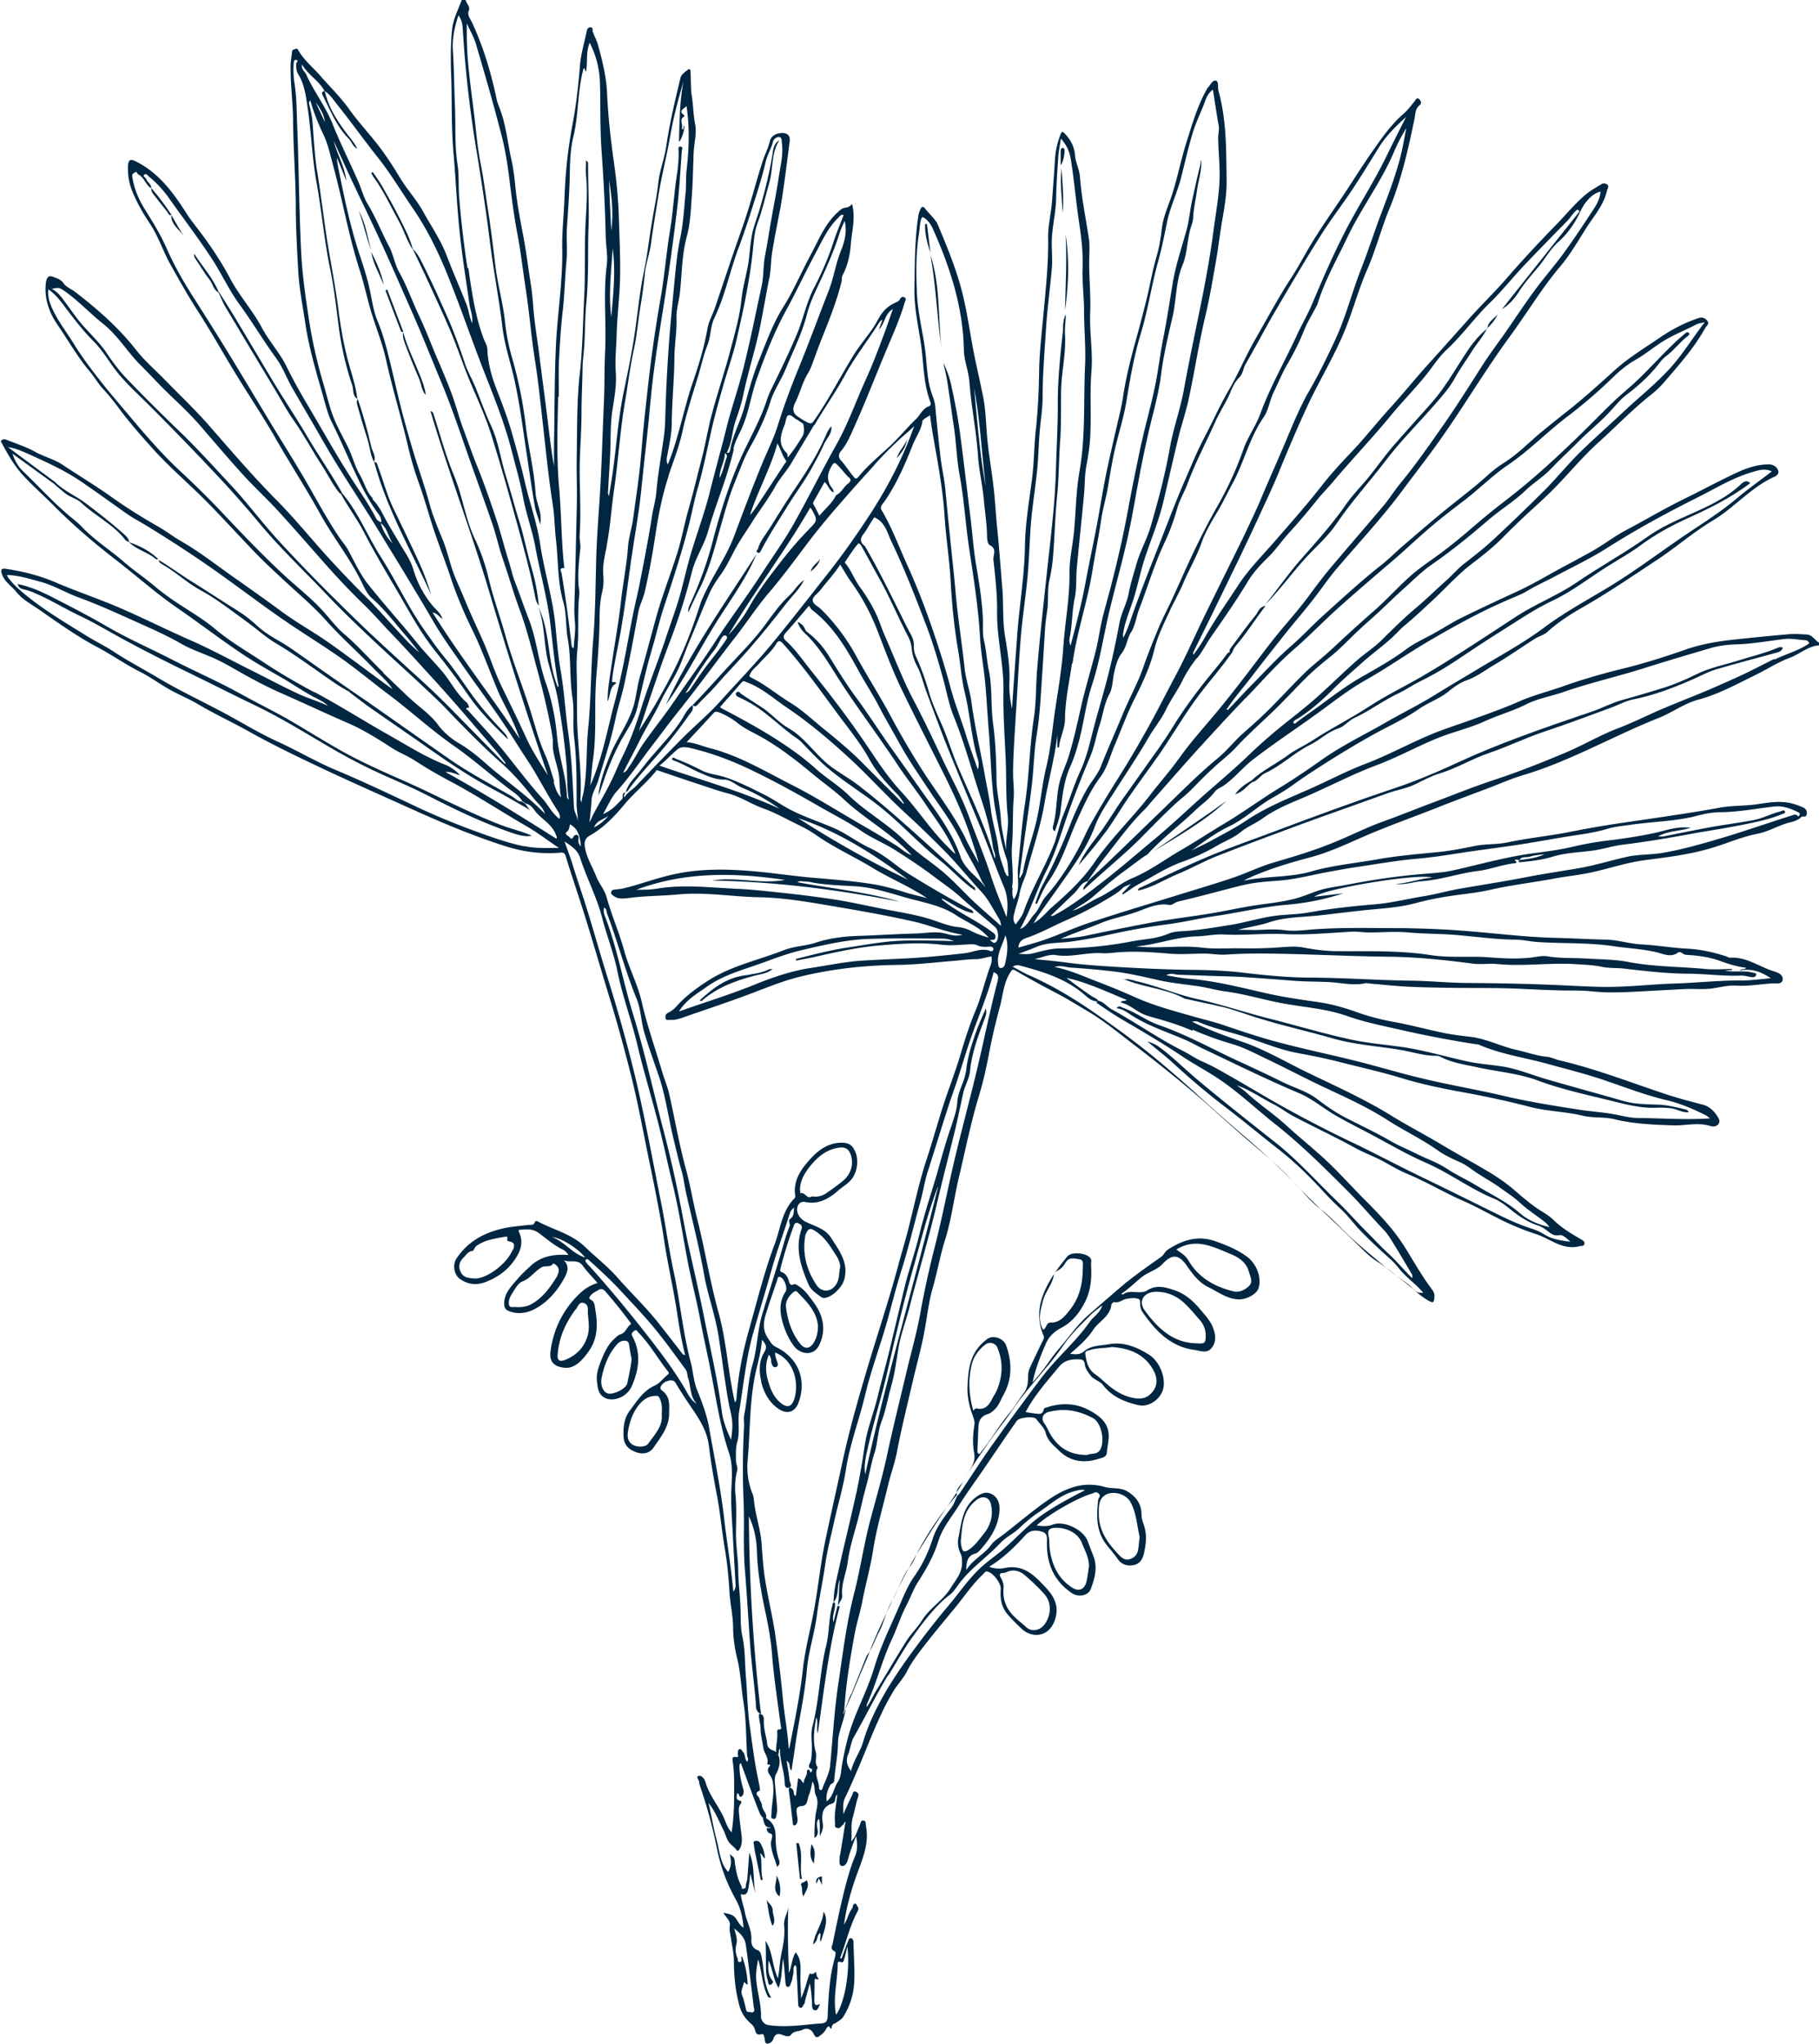 <svg data-type="color" xmlns="http://www.w3.org/2000/svg" viewBox="0 0 88.68 99.6" data-bbox="0.045 -0.041 88.78 99.631">
    <g>
        <path data-color="1" d="M15.84 4.44v-.01l-.01-.01z" fill="#012641"></path>
        <path data-color="1" fill="#012641" d="M17.45 19.44v.01Z"></path>
        <path data-color="1" fill="#012641" d="M88.65 31.3c-.19-.13-.31-.37-.57-.38-.27-.01-.54-.04-.81-.02q-1.38.12-2.76.27c-.82.09-1.63.23-2.41.51-1 .35-2.02.67-3.05.92-.94.23-1.87.5-2.78.82-.72.26-1.47.44-2.18.75-.77.34-1.57.62-2.37.91-.58.21-1.18.4-1.76.63-1.15.46-2.23 1.07-3.39 1.51-.89.34-1.73.78-2.59 1.17-1.1.49-2.22.92-3.23 1.6-.56.38-1.17.68-1.76 1.01-.3.16-.61.3-.91.45.59-.42 1.18-.86 1.82-1.17.79-.37 1.4-.99 2.15-1.41.32-.18.63-.37.93-.58.6-.44 1.23-.84 1.86-1.24.7-.44 1.42-.87 2.14-1.27.74-.41 1.51-.75 2.21-1.24.45-.31.97-.48 1.41-.83.27-.22.57-.44.88-.55.49-.17.9-.48 1.33-.74.69-.4 1.35-.87 2.03-1.3.19-.12.44-.18.6-.33.52-.47 1.1-.84 1.69-1.18 1.25-.71 2.43-1.52 3.63-2.31.93-.61 1.77-1.35 2.72-1.92 1.06-.63 1.87-1.62 3.01-2.14.11-.05.26-.15.2-.31-.08-.22-.29-.31-.5-.3-.57.01-1.1.2-1.6.44-.85.4-1.68.85-2.52 1.26-.94.46-1.84 1-2.77 1.49-.61.32-1.15.75-1.75 1.08-.46.25-.91.5-1.37.74-.77.42-1.52.87-2.32 1.23-.85.39-1.7.79-2.54 1.2-.56.27-1.08.63-1.63.91-.39.21-.81.41-1.15.67-.67.5-1.39.9-2.11 1.31-.65.37-1.25.8-1.84 1.24-.44.33-.9.64-1.34.97-.05.03-.11.15-.2.05.02-.11.12-.15.2-.19.62-.39 1.17-.87 1.68-1.38.47-.48.99-.92 1.49-1.37.48-.43 1.02-.81 1.5-1.26.17-.16.33-.34.51-.5.51-.42.99-.87 1.47-1.32.6-.56 1.15-1.18 1.81-1.69.55-.42 1.09-.84 1.58-1.34.37-.38.76-.75 1.14-1.11.46-.42.93-.84 1.36-1.28.72-.73 1.38-1.54 2.15-2.23.84-.76 1.63-1.58 2.52-2.29.23-.18.45-.38.64-.6.73-.85 1.48-1.68 2.03-2.67.06-.11.22-.2.11-.35-.12-.16-.27-.2-.46-.13-.65.22-1.25.53-1.81.91-.76.52-1.56 1-2.25 1.62-.75.68-1.5 1.36-2.3 1.99-.47.37-.93.74-1.39 1.12-.56.48-1.08 1.01-1.72 1.41-.26.17-.52.36-.75.57-.73.67-1.53 1.25-2.29 1.88-.65.54-1.29 1.09-1.93 1.64-.33.29-.64.6-.98.87-.98.77-1.89 1.61-2.81 2.44-.56.5-1.07 1.06-1.64 1.55-.64.56-1.21 1.18-1.8 1.78-.42.42-.82.86-1.23 1.29-.01.02-.05 0-.09.01.37-.57.81-1.07 1.22-1.6.54-.71 1.1-1.41 1.65-2.11.43-.53.87-1.05 1.3-1.59s.81-1.12 1.26-1.64c1.06-1.24 2.18-2.44 3.16-3.76.55-.74 1.12-1.47 1.66-2.22 1.24-1.72 2.31-3.55 3.56-5.26.83-1.13 1.55-2.34 2.46-3.42.5-.59.89-1.27 1.3-1.92.37-.57.84-1.1.99-1.8.02-.09.12-.2 0-.28-.09-.06-.21-.07-.3 0-.25.15-.51.3-.73.48-.54.45-.98 1-1.47 1.5-.83.85-1.64 1.72-2.42 2.62-.6.69-1.27 1.33-1.88 2.02-.61.68-1.22 1.37-1.83 2.04-.66.72-1.27 1.49-1.93 2.21-.67.74-1.29 1.53-1.98 2.25-.48.5-.95 1.02-1.38 1.57-.76.97-1.57 1.88-2.38 2.81-.59.67-1.22 1.31-1.71 2.07-.52.8-1.08 1.58-1.55 2.42-.18.32-.38.63-.61.93-.03-.08 0-.12.02-.17.29-.59.58-1.17.87-1.76.46-.95.92-1.89 1.38-2.84.28-.59.56-1.17.83-1.76.35-.76.71-1.51 1.03-2.28.45-1.1.91-2.19 1.41-3.27.63-1.36 1.44-2.64 1.97-4.05.33-.87.58-1.76.95-2.61.42-.95.68-1.97 1.07-2.93.6-1.44.94-2.94 1.25-4.45.05-.24.03-.5.26-.67.09-.07.06-.2-.02-.28-.12-.11-.17 0-.23.09-.18.22-.35.45-.56.63-.63.55-1.09 1.23-1.56 1.9-.55.79-1.05 1.61-1.59 2.4-.49.72-.98 1.43-1.42 2.17-.29.49-.56 1-.87 1.48-.64.98-1.19 2.01-1.77 3.02-.47.82-.83 1.69-1.31 2.51-.43.73-.77 1.52-1.17 2.27-.35.66-.62 1.34-.92 2.02-.46 1.05-.86 2.12-1.28 3.19-.44 1.12-.89 2.25-1.29 3.38-.14.39-.26.79-.46 1.17-.05-.13 0-.23.01-.34.1-.5.29-.96.45-1.44.23-.69.36-1.42.59-2.11.31-.94.7-1.85.92-2.83.25-1.08.5-2.16.76-3.24.04-.15.36-1.22.44-1.61.3-1.37.5-2.75.83-4.12.21-.89.36-1.8.52-2.7.12-.71.2-1.43.33-2.13.1-.59.19-1.17.18-1.77-.02-1.47 0-2.94-.4-4.37-.04-.17.03-.45-.13-.48-.18-.03-.27.25-.41.37-.01.01-.02.04-.03.06-.46.82-.72 1.73-1 2.62-.25.79-.41 1.61-.66 2.41-.18.59-.46 1.14-.53 1.77-.05.43-.12.87-.24 1.29-.22.74-.34 1.5-.53 2.25-.18.71-.36 1.41-.56 2.11-.22.81-.42 1.63-.55 2.47-.08.55-.22 1.08-.34 1.61-.18.78-.36 1.56-.52 2.34-.15.76-.27 1.52-.41 2.28-.18.96-.39 1.92-.57 2.89-.19 1.02-.45 2.02-.73 3.07-.04-.14-.07-.23-.05-.34.14-.66.12-1.35.26-2.01.1-.48.05-.98.1-1.47.11-1.19.24-2.38.35-3.57.04-.45.03-.92.11-1.36.08-.42.15-.85.18-1.27.08-1.11-.02-2.23.07-3.35.08-.95-.1-1.9-.06-2.86.03-.77-.04-1.54-.05-2.3-.01-.45.05-.91-.02-1.35-.15-1-.36-1.99-.43-3-.03-.34-.21-.66-.24-1.02-.03-.42-.21-.76-.5-1.06-.08-.08-.14-.13-.2.02-.14.37-.24.75-.27 1.15-.05.75-.1 1.49-.16 2.24-.05.55-.19 1.1-.18 1.65.02 1.33-.13 2.65-.25 3.97-.08.83-.17 1.66-.19 2.49-.01 1.01-.06 2.01-.17 3.01-.08.8-.08 1.62-.19 2.41-.14 1.04-.31 2.08-.33 3.12-.02 1.52-.29 3.02-.39 4.54l-.18 2.5-.06.93c-.09-.42-.15-.84-.13-1.26.04-.77-.09-1.52-.21-2.27-.13-.76-.07-1.54-.13-2.3-.09-1.04-.16-2.09-.27-3.13-.05-.52-.08-1.04-.13-1.56-.08-.8-.22-1.59-.31-2.38-.09-.77-.08-1.55-.23-2.31-.14-.69-.3-1.38-.44-2.07-.19-.96-.32-1.94-.55-2.89-.29-1.2-.76-2.33-1.24-3.47-.07-.17-.46-.56-.58-.71-.17-.23-.22-.04-.27.06-.05.11-.08.24-.09.36-.17 1.16-.16 2.34-.18 3.51-.01.87.18 1.72.31 2.58.15.97.11 1.96.47 2.89.04.1 0 .19-.07.21-.31.1-.42.42-.63.62-.46.44-.86.94-1.33 1.37-.51.47-1.05.92-1.49 1.46-.06.07-.11.08-.16.05-.17-.17-.51-.69-.67-.85-.18-.19-.11-.36 0-.48.29-.35.46-.77.64-1.17.53-1.18 1-2.39 1.5-3.59.34-.82.71-1.62.96-2.48.03-.09.1-.18-.02-.24-.1-.05-.17 0-.22.1-.04.08-.13.12-.22.16-.2.09-.38.21-.53.37-.26.28-.39.64-.61.94-.32.45-.68.88-.96 1.35-.59.97-1.11 1.98-1.75 2.92-.24.36-.23.37-.61.16-.04-.02-.2-.13-.25-.16-.29-.18-.33-.39-.17-.71.22-.44.33-.92.58-1.36.09-.15.18-.32.24-.5.17-.45.33-.91.51-1.35.35-.88.7-1.76.93-2.69.02-.1 0-.22.05-.31.25-.47.36-.99.4-1.51.05-.64.24-1.28.06-1.96-.09.1-.18.17-.32.18-.19.02-.3.16-.44.28-.61.59-.9 1.37-1.29 2.08-.44.82-.8 1.68-1.29 2.46-.51.81-.83 1.7-1.18 2.57-.3.74-.52 1.52-.72 2.29-.19.71-.56 1.37-.7 2.1-.01.08-.03.2-.17.16.26-.49.26-1.04.43-1.55.14-.4.28-.81.37-1.23.23-1.14.6-2.24.83-3.38.16-.79.29-1.58.45-2.37.08-.4.07-.81.13-1.21.12-.76.28-1.51.42-2.27.18-1.05.3-2.1.44-3.16.03-.25-.08-.4-.34-.41-.3 0-.56.12-.63.41-.08.33-.23.62-.34.94-.35 1.08-.62 2.19-1 3.26-.46 1.29-.89 2.6-1.33 3.9-.12.35-.31.67-.37 1.03-.16.91-.43 1.79-.73 2.66-.22.64-.38 1.29-.56 1.95-.18.67-.37 1.34-.64 2-.07-.12-.06-.21-.05-.32.1-.57.24-1.13.24-1.7.01-1.06.12-2.11.13-3.17 0-.66.13-1.3.1-1.97-.01-.36.11-.75.16-1.13.11-.95.09-1.9.35-2.84.17-.63.19-1.3.24-1.96.05-.71.06-1.42.09-2.13.02-.46.16-.91.07-1.36s-.09-.91-.16-1.36c-.06-.36-.04-.74-.06-1.11 0-.09 0-.29-.14-.18-.13.11-.31.21-.36.41-.26 1.1-.53 2.21-.69 3.33-.09.61-.33 1.19-.39 1.8-.07.65-.21 1.28-.31 1.91-.14.8-.22 1.6-.39 2.4-.19.91-.28 1.83-.41 2.75-.15 1.07-.37 2.13-.59 3.19-.25 1.22-.33 2.47-.5 3.7-.05.41-.13.81-.2 1.29-.03-.09-.05-.12-.05-.14.03-.65.08-1.3.11-1.95.03-.68 0-1.37.1-2.05.1-.64.22-1.28.17-1.93-.04-.57.02-1.14.04-1.7.02-.96.15-1.92.17-2.88.02-.98-.03-1.97-.06-2.96-.03-.92-.12-1.83-.25-2.74-.15-1.07-.27-2.14-.32-3.22-.03-.82-.22-1.61-.44-2.4-.06-.23-.18-.44-.26-.66-.03-.08.04-.21-.11-.22-.14 0-.17.11-.19.21-.11.53-.27 1.06-.32 1.6-.08.96-.18 1.93-.36 2.87-.23 1.22-.36 2.43-.4 3.66-.03.79-.12 1.59-.11 2.38.02.88-.05 1.75-.13 2.62-.07.75-.15 1.5-.18 2.25-.07 1.55-.06 3.11-.09 4.67v1.11c-.14-.75-.22-1.49-.31-2.23-.14-1.11-.29-2.23-.43-3.34-.07-.55-.16-1.09-.22-1.63s-.08-1.1-.17-1.64c-.12-.75-.21-1.51-.35-2.26-.16-.85-.33-1.7-.41-2.56-.04-.41-.09-.82-.18-1.23-.18-.78-.25-1.58-.51-2.34-.07-.22-.18-.44-.22-.65-.27-1.28-.64-2.52-1.19-3.71-.08-.18-.25-.36-.17-.57.09-.22-.09-.34-.14-.51-.04-.12-.19-.07-.22.02-.17.46-.4.9-.45 1.39-.08.78-.07 1.56-.04 2.34.04 1.23 0 2.46.11 3.68.11 1.25.16 2.5.29 3.75.12 1.22.32 2.42.49 3.63.04.28.17.54.13.91-.15-.35-.17-.66-.29-.95-.31-.78-.65-1.55-.95-2.34-.29-.76-.74-1.41-1.13-2.11-.33-.61-.81-1.12-1.17-1.72-.4-.67-.83-1.31-1.33-1.91-.37-.45-.76-.89-1.1-1.36-.41-.59-.93-1.09-1.4-1.63-.37-.43-.83-.79-1.11-1.29-.03-.06-.07-.09-.15-.05-.06.03-.14.02-.15.12-.02.21-.06.41-.07.62-.02.92.11 1.84.12 2.77.01 1.35.12 2.7.13 4.05 0 1.09.06 2.17.12 3.25.05.89.23 1.77.36 2.65.19 1.24.57 2.45.91 3.66.1.35.19.71.35 1.03.49.98.91 2 1.39 2.99.23.46.47.9.76 1.32.12.18.3.35.28.6a.4.4 0 0 1-.26-.2c-.36-.71-.83-1.35-1.25-2.02-.5-.77-.96-1.57-1.42-2.36-.57-.99-1.18-1.96-1.68-2.99-.34-.69-.86-1.25-1.22-1.92-.44-.83-1.08-1.53-1.53-2.37-.47-.89-1.04-1.73-1.66-2.53-.16-.21-.33-.42-.47-.65-.65-1.02-1.35-1.98-2.47-2.54-.27-.14-.37-.09-.39.21-.02.47.06.91.25 1.34.22.51.49.99.8 1.45.42.62.65 1.35 1.01 2 .44.79.88 1.57 1.37 2.33.64.99 1.21 2.02 1.83 3.03.64 1.05 1.33 2.07 1.94 3.14.71 1.24 1.49 2.44 2.18 3.69.63 1.14 1.46 2.17 2.03 3.35.13.27.27.56.49.75.62.54 1.1 1.19 1.63 1.8.23.27.45.55.67.83-.37-.3-.69-.65-1.01-1-.57-.61-1.12-1.25-1.72-1.83a57 57 0 0 1-1.7-1.78c-.83-.91-1.61-1.88-2.48-2.76-1.18-1.19-2.27-2.46-3.37-3.72-.69-.78-1.45-1.5-2.18-2.25-.45-.46-.94-.88-1.33-1.38-.86-1.1-1.89-2-2.98-2.84-.19-.14-.45-.25-.56-.41-.14-.21-.32-.25-.5-.32-.23-.1-.33 0-.37.26-.1.79.16 1.48.58 2.09.52.76.97 1.56 1.57 2.27.23.27.4.58.64.84.3.32.57.67.83 1.02.48.64 1 1.23 1.53 1.82.87.98 1.89 1.83 2.81 2.77.75.77 1.47 1.56 2.21 2.33.52.54 1.08 1.05 1.62 1.55.63.58 1.29 1.14 1.86 1.78.73.82 1.56 1.55 2.32 2.34.32.33.68.62.92 1.01-.63-.45-1.25-.92-1.88-1.38-.6-.44-1.2-.89-1.83-1.29-.58-.37-1.18-.73-1.72-1.13-.81-.6-1.64-1.18-2.46-1.76-.79-.56-1.56-1.16-2.4-1.64-.4-.23-.77-.52-1.18-.75-.77-.44-1.52-.91-2.25-1.43-.76-.54-1.56-1.02-2.34-1.54-.43-.29-.93-.4-1.37-.65-.43-.24-.92-.39-1.38-.58-.08-.03-.16-.04-.24.02-.06.05-.03.08 0 .13.3.56.61 1.11 1.04 1.58.46.5.97.95 1.46 1.44.98.99 2.04 1.89 3.14 2.74.98.76 1.91 1.59 2.93 2.29 1.03.71 2.02 1.47 3.06 2.17.7.48 1.45.89 2.19 1.32.46.28.91.58 1.39.84.24.13.5.23.7.44-.47-.23-.98-.37-1.45-.59-.84-.39-1.65-.83-2.48-1.24-.93-.47-1.86-.97-2.82-1.39-1.16-.51-2.29-1.08-3.45-1.58-1.01-.43-2.05-.78-3.06-1.21-.79-.34-1.61-.55-2.45-.67-.19-.03-.27.03-.19.25.13.39.48.59.71.88.3.37.72.59 1.11.86.92.64 1.84 1.3 2.84 1.83.72.38 1.38.85 2.1 1.21.45.23.87.53 1.31.79.49.29 1.01.49 1.5.78.81.48 1.68.88 2.5 1.34 1.23.69 2.5 1.29 3.77 1.89 1.35.63 2.71 1.23 4.06 1.84 1.52.69 3.06 1.34 4.66 1.85.89.28 1.77.39 2.69.31.15-.01.2.04.24.18.27.88.57 1.76.85 2.64.44 1.4.85 2.82 1.28 4.23.37 1.2.7 2.41 1.01 3.63.4 1.55.67 3.12 1 4.68.24 1.18.48 2.36.66 3.55.18 1.18.45 2.34.63 3.51.1.69.22 1.38.39 2.06-.1 0-.13-.06-.17-.11-.34-.44-.68-.88-1.02-1.31-.63-.82-1.38-1.53-2.06-2.3-.49-.57-1.09-1.03-1.63-1.55-.65-.63-1.54-.83-2.31-1.24-.05-.03-.12-.02-.14.04-.05.17-.2.12-.3.13-.44.06-.88.08-1.32.19-.91.22-1.66.65-2.19 1.44-.21.31-.13.8.17 1.01.4.28.83.31 1.28.13.55-.22 1.01-.54 1.36-1.04.32-.45.47-.89.22-1.41-.02-.04 0-.07.03-.08.32-.02.62-.07.92.14.4.28.76.62 1.21.83.12.06.2.16.26.26-.67-.05-1.29.04-1.81.5-.24.22-.48.44-.69.69-.29.34-.62.66-.63 1.15 0 .2.04.32.25.4.44.16.85.09 1.24-.11.62-.33 1.07-.85 1.41-1.45.14-.26.34-.61 0-.93.3.14.68-.08.93.27.21.29.47.55.72.84-.34.11-.59.26-.82.47a4.65 4.65 0 0 0-1.47 2.86c-.07.53.19.75.68.8.36.04.64-.17.85-.39.25-.27.49-.59.6-.93.17-.48.14-1.01.05-1.52-.03-.18-.02-.38-.23-.48-.03-.01-.07-.08-.06-.1.09-.19.28-.27.45-.37.13-.08.24-.04.33.07.42.48.82.98 1.2 1.49.03.04.08.09.02.13-.18.13-.22.39-.47.47-.14.04-.24.16-.35.26-.3.29-.46.66-.61 1.04-.12.3-.23.61-.2.94.03.34.05.72.44.88.42.18 1.05-.1 1.26-.59.35-.8.47-1.61.03-2.43-.07-.12-.01-.19.08-.26.11-.09.15 0 .2.06.56.57.95 1.27 1.44 1.89.05.06.09.11 0 .18-.21.17-.39.42-.61.52-.58.26-.87.74-1.22 1.21-.3.39-.34.82-.32 1.29.02.39.23.61.57.74.35.14.69.09.9-.22.33-.49.74-.97.75-1.61 0-.42.08-.86-.35-1.16-.05-.04-.09-.1-.07-.16.07-.17.21-.27.37-.31.14-.04.29-.04.38.12.11.2.24.39.36.58.49.79 1.13 1.48 1.25 2.47.1.84.25 1.67.41 2.5.15.82.22 1.65.36 2.47.12.69.19 1.4.23 2.1.03.58.17 1.16.18 1.75 0 .53.08 1.06.21 1.58.16.67.18 1.36.29 2.04.14.86.13 1.74.18 2.61 0 .11.11.22 0 .34-.13-.15-.07-.36-.21-.49-.05-.05-.07-.15-.16-.12s-.06.12-.08.19.09.22-.09.19c-.21-.03-.17.11-.16.21.09.57.07 1.13.07 1.7 0 .58-.03 1.15-.12 1.76-.21-.22-.28-.48-.38-.71-.27-.6-.72-1.1-.9-1.75-.04-.14-.19-.33-.33-.29-.16.05.03.2.03.32 0 .06.02.12.04.18.35 1.01.62 2.03.83 3.08.18.87.48 1.67.91 2.44.23.41.34.87.38 1.38-.22-.14-.28-.35-.41-.5-.15-.16-.34-.18-.57-.23.12.24.36.38.31.64-.03.19.02.37.05.56.05.37.14.73.15 1.11 0 .76.07 1.52.28 2.26.08.27.21.49.4.69.12.13.29.23.34.42.04.15.08.31.31.24.14-.04.13.08.16.17.03.11.01.29.13.29.11 0 .26-.09.3-.23.08-.26.25-.28.47-.19.13.05.3.1.38 0 .15-.22.39-.16.58-.26.25-.12.45.01.53.19.13.27.22.18.38.05.1-.08.18-.17.24-.28.03-.07.12-.16.15-.11.16.27.09-.11.16-.05 0-.1.1-.09.16-.13.12-.09.26-.16.34-.27.36-.55.54-1.16.56-1.81.02-.61-.03-1.23-.04-1.85 0-.1-.04-.18-.12-.2-.1-.02-.12.09-.15.16-.11.27-.21.55-.31.83-.02 0-.05-.02-.07-.03.29-.75.46-1.54.84-2.25.06-.11.07-.18 0-.27-.04-.04-.04-.14-.12-.12-.12.02-.09.16-.13.22-.19.24-.23.55-.4.79.12-.9.37-1.75.68-2.59.26-.7.54-1.41.39-2.19-.02-.1.01-.26-.11-.28-.16-.04-.15.15-.2.24-.13.26-.18.55-.41.77.05-.4-.04-.79.08-1.19.09-.3.14-.63.24-.93.04-.12.07-.22-.08-.29-.17-.08-.16.09-.19.15-.14.28-.27.56-.43.93-.02-.33-.03-.58.08-.8.25-.51.47-1.04.7-1.57.31-.73.59-1.47.92-2.19.21-.48.45-.95.72-1.4.21-.36.51-.65.69-1.02.23-.45.54-.85.85-1.25.5-.65 1.04-1.28 1.56-1.92.42-.52.8-1.08 1.29-1.54.06-.05.09-.15.2-.13.28.05.68.57.66.86-.04.46.03.89.36 1.26.21.24.44.47.68.69.34.31.83.38 1.2.12.36-.24.55-.85.46-1.27-.09-.45-.38-.75-.68-1.06-.5-.53-1.02-.94-1.83-.77-.2.04-.46.05-.76-.06.71-.43 1.25-.97 1.77-1.54.24-.26.54-.26.84-.16.28.1.2.38.21.6 0 .99.36 1.8 1.21 2.38.31.21.79.15.93-.2.19-.51.34-1.04.13-1.59-.09-.24-.19-.49-.28-.73-.2-.57-1.16-1.03-1.72-.81-.25.1-.5.07-.77.04.5-.5 2-1.36 2.68-1.55.11-.03.21-.13.34-.01s0 .2-.02.3c-.09.79-.11 1.56.43 2.23.18.22.36.43.52.66.19.28.49.37.81.29.3-.07.42-.32.48-.6.09-.43.14-.86 0-1.3-.06-.18-.13-.36-.13-.56 0-.51-.26-.87-.7-1.13-.35-.2-.74-.11-1.09-.21-1.12-.32-2.03.11-2.9.73-.7.5-1.35 1.05-2.03 1.58-.2.16-.45.29-.6.5-.34.48-.9.71-1.22 1.24 0-.41.06-.71.46-.81.07-.02.14-.09.2-.15.51-.57.92-1.18.96-1.98.01-.32-.09-.6-.36-.75-.25-.14-.49-.08-.75.11-.7.49-.74 1.26-.89 1.98-.06.27-.02.54.1.8.07.13.07.28.07.43.02.51-.32.86-.55 1.24-.37.61-1.02.97-1.4 1.58-.23.36-.54.66-.77 1.02-.51.81-.99 1.64-1.49 2.45-.15.25-.26.52-.43.75-.01-.05 0-.09 0-.13.48-1.05.75-2.17 1.24-3.21.25-.54.43-1.12.71-1.65.19-.36.32-.75.54-1.09.4-.63.77-1.27.99-1.98.2-.65.62-1.15.97-1.7.33-.52.69-1.03 1.04-1.53.61-.88 1.2-1.77 1.82-2.65.12-.17.85-.25.96-.08.15.22.38.4.45.67.1.39.4.62.67.88.55.53 1.21.6 1.91.38.16-.05.38-.08.4-.29.02-.24.07-.47.09-.71.05-.75-.45-1.1-.97-1.38-.62-.33-1.32-.36-2.01-.14-.08.03-.17.03-.19.13-.05.22-.2.21-.36.19-.17-.02-.34-.05-.52-.08.44-.83 1.05-1.5 1.62-2.2.24-.29.53-.37.88-.37.19 0 .36-.02.39.26.02.19.15.36.27.52.17.23.46.27.61.47.44.57 1.03.82 1.72.98.58.14 1.12-.36 1.22-.8.13-.57-.19-1.34-.7-1.66-.6-.37-1.23-.64-1.98-.5-.41.07-.84.05-1.18.34-.21.18-.42.15-.68.12.43-.37.83-.72 1.12-1.16.27-.42.82-.64.89-1.22 0-.06.11-.15.15-.14.22.06.37-.11.56-.15.21-.04.43-.07.62 0 .12.05.05.25.09.38.02.08.04.17.08.23.63.91 1.36 1.71 2.54 1.87.27.04.61.19.83-.07.25-.29.23-.64.09-1-.12-.32-.33-.55-.53-.79-.37-.45-.78-.86-1.36-1.05-.45-.15-.9-.28-1.35.03-.08.05-.2.06-.3.07-.29.02-.6-.1-.86.12 0 0-.03-.02-.08-.04.39-.25.69-.58 1.05-.85.31-.23.7-.32.98-.62.45-.49.79-.45 1.17.1.29.42.59.82 1.06 1.05.48.23.91.58 1.49.59.37 0 .87-.26.95-.56.16-.53-.12-1.18-.54-1.5-.47-.36-1-.57-1.56-.77-.86-.31-1.6-.06-2.32.4-.15.1-.2.27-.35.37-.68.48-1.37.96-2 1.5-.5.43-1 .86-1.49 1.29-.59.51-1.02 1.15-1.52 1.73-.26.3-.47.63-.71.95-.17.22-.35.43-.53.64.14-.68.39-1.3.66-1.92.16-.35.41-.57.75-.75.53-.28.88-.73 1.15-1.26.29-.58.33-1.2.29-1.83 0-.1.04-.19-.03-.3-.2-.26-.92-.33-1.13-.08-.44.54-.86 1.1-1.13 1.75-.29.69-.33 1.39-.03 2.09.03.08.03.12 0 .2-.21.42-.41.85-.61 1.27-.08.17-.14.32-.14.53 0 .27-.02.57-.2.8-.24.32-.44.67-.69.97-.51.6-.89 1.29-1.39 1.9-.04.04-.04.13-.13.1-.06-.03-.06-.1-.06-.16.02-.38.03-.76.05-1.14.01-.31.13-.53.45-.63.16-.05.28-.16.4-.29.16-.18.23-.39.34-.59.46-.8.46-1.63.16-2.47-.12-.34-.63-.52-.92-.31-.33.25-.6.56-.75.97-.16.42-.19.86-.21 1.29-.03.51.08 1.02.26 1.49.06.17.1.3.07.47-.07.44-.09.89-.01 1.32.05.27 0 .46-.12.69-.34.63-.71 1.24-1.11 1.82-.47.67-.9 1.36-1.33 2.05-.59.92-1.08 1.9-1.54 2.89-.37.79-.76 1.58-1.05 2.41-.27.63-.54 1.26-.8 1.9-.03.07-.27.59-.42.99-.02-.08.03-.14.04-.21.08-1.25.28-2.49.51-3.73.1-.53.27-1.05.37-1.57.16-.84.4-1.67.53-2.52.17-1.08.49-2.13.74-3.2.13-.52.32-1.04.42-1.57.22-1.16.51-2.3.77-3.44.2-.85.44-1.69.59-2.55.12-.67.2-1.37.39-2.02.22-.76.35-1.54.59-2.3.32-1.01.44-2.08.69-3.11.31-1.3.57-2.62.96-3.9.2-.66.35-1.32.48-2 .15-.8.34-1.6.55-2.38.15-.56.18-1.16.51-1.66.07-.11.1-.17.25-.08.62.36 1.25.71 1.89 1.04.58.3 1.14.65 1.7.98.73.44 1.4.99 2.08 1.51 1.27.97 2.51 1.96 3.71 3.01.69.61 1.37 1.24 2.07 1.83.67.57 1.35 1.13 1.95 1.77 1.08 1.16 2.26 2.2 3.39 3.32.26.26.52.51.85.72.48.31.92.68 1.37 1.03.37.29.69.62 1.1.86.25.14.29.12.31-.16a.47.47 0 0 0-.1-.35c-.5-.66-.9-1.38-1.34-2.08-.54-.87-1.25-1.61-1.97-2.33-.6-.6-1.17-1.24-1.79-1.83-.65-.61-1.34-1.16-2-1.76-.63-.58-1.35-1.05-1.99-1.64-.13-.12-.29-.22-.44-.33.63.22 1.17.6 1.75.9.34.17.65.41.98.59 1.01.53 2.04 1.01 3.04 1.56.47.26.97.43 1.43.69.36.2.72.41 1.1.57.92.38 1.78.9 2.69 1.3.83.36 1.61.84 2.44 1.2.37.16.75.31 1.13.43.7.22 1.31.81 2.14.6.1-.03.21.02.24-.11s-.07-.17-.17-.23c-.46-.27-.92-.54-1.3-.91-.2-.2-.44-.35-.67-.49-.44-.28-.84-.62-1.23-.96-.48-.42-1-.76-1.54-1.07-.66-.39-1.33-.75-1.98-1.14-.85-.51-1.74-.97-2.58-1.49-1.24-.76-2.56-1.36-3.87-1.99-1.1-.52-2.15-1.16-3.3-1.56-.84-.29-1.68-.59-2.48-.99.1-.02.2-.04.28 0 .74.32 1.53.49 2.29.73.84.27 1.66.62 2.54.79.71.13 1.42.27 2.11.45 1.01.26 2.03.48 3.03.79 1.03.31 2.08.52 3.14.71 1.02.19 2.04.41 3.04.67.86.23 1.75.23 2.61.44.5.12 1.05.05 1.54.17.95.23 1.91.27 2.88.3.6.02 1.19-.16 1.8.03.31.1.53-.14.41-.36-.17-.32-.43-.59-.78-.68-.61-.16-1.23-.32-1.83-.52-1.71-.57-3.4-1.23-5.16-1.64-.2-.05-.39-.15-.6-.17-.5-.05-.97-.22-1.46-.33-.78-.17-1.5-.56-2.31-.65-.46-.05-.93-.11-1.39-.21-.75-.16-1.49-.36-2.25-.5-.63-.11-1.26-.27-1.87-.49-.6-.21-1.21-.39-1.84-.48-.81-.12-1.63-.23-2.44-.41-1.31-.29-2.61-.64-3.96-.74-.33-.03-.67-.1-1.04-.16.22-.14.4-.04.58-.03.67.02 1.35.05 2.02.07.41.01.83.02 1.24.05.77.05 1.55.11 2.32.17.61.05 1.22.04 1.82.07.58.04 1.16.18 1.75.05.06-.01.12.02.19.02.61.05 1.22.12 1.82.15.79.04 1.58.05 2.38.06s1.6 0 2.4.02c.85.02 1.71.08 2.56.1.56.02 1.11-.01 1.67.05.74.08 1.49.05 2.24.01l2.22-.12c.51-.03 1.01.04 1.52-.05.35-.06.7-.14 1.05-.12.61.04 1.21-.08 1.81-.11.14 0 .45.06.46-.2.01-.24-.25-.33-.44-.39-.71-.22-1.33-.71-2.12-.66-.07 0-.14-.05-.21-.07-.62-.2-1.24-.34-1.89-.37-.75-.04-1.5-.17-2.25-.21-.58-.03-1.13-.22-1.71-.23-.85-.02-1.7-.07-2.56-.09-1.46-.04-2.91-.23-4.36-.34-1.02-.08-2.05-.12-3.08-.13-1.37 0-2.74-.04-4.11.05-.51.03-1.03.12-1.54.05-.38-.05-.75-.04-1.13-.02-.39.02-.77 0-1.16 0 .5-.13 1.02-.2 1.51-.36.8-.27 1.63-.25 2.45-.34.83-.09 1.65-.2 2.48-.28.74-.07 1.47-.12 2.19-.31.47-.13.95-.23 1.43-.31.75-.13 1.51-.18 2.25-.35 1.06-.24 2.13-.36 3.19-.56.61-.11 1.24-.17 1.84-.31.8-.18 1.58-.44 2.4-.56 1.12-.15 2.23-.27 3.33-.6.76-.22 1.48-.55 2.26-.7.57-.11 1.07-.44 1.65-.57.16-.04.36-.11.5-.26.08-.03.22.04.25-.11s-.03-.28-.17-.34c-.21-.09-.42-.17-.65-.22-.54-.11-1.06-.02-1.59.06-.59.09-1.2.06-1.78.16-1.41.26-2.84.46-4.26.67-1 .14-1.99.3-2.99.5-1.04.21-2.1.31-3.14.53-.53.11-1.06.07-1.58.17-.59.12-1.19.24-1.78.3-1.01.1-2.02.18-3.01.36-1.08.19-2.19.29-3.25.6-1.04.29-2.13.2-3.26.44.14-.07.21-.11.28-.14.97-.44 2-.74 3.01-1.01 1.05-.28 2-.77 2.99-1.18 1.01-.42 2.04-.79 3.06-1.19.87-.35 1.75-.67 2.62-1 .57-.22 1.14-.47 1.72-.64.76-.23 1.49-.51 2.2-.82 1.47-.63 2.89-1.37 4.38-1.96.65-.26 1.21-.69 1.9-.88.98-.26 1.87-.75 2.77-1.19.58-.28 1.12-.64 1.72-.86.48-.18.88-.57 1.42-.6.06 0 .19-.07.11-.13ZM29.87 12.1c.15 1.12.03 2.23-.07 3.34-.14-1.12 0-2.23.07-3.34m-.07-.86c-.04-.82-.08-1.64-.11-2.46.14.81.22 1.63.11 2.46M24.99 60.9c-.25.68-1.31 1.46-1.89 1.4-.25-.02-.51-.04-.64-.31-.13-.28-.07-.51.16-.73.12-.12.2-.27.4-.3.11-.02.1-.17.2-.24.41-.3.9-.36 1.38-.45.11-.02.16-.02.13.11-.02.09.04.1.11.12.28.05.24.21.17.42Zm2.19 1.26c-.34.55-.7 1.08-1.29 1.4-.22.12-.46.14-.71.14-.12-.04-.31.06-.36-.1-.05-.18.03-.38.13-.54.15-.23.3-.53.51-.61.4-.15.61-.51.96-.7.18-.09.43.03.56-.19.13.08.26.17.26.35 0 .08-.03.17-.07.24Zm1.45 2.99c-.18.55-.55.9-1.06 1.11-.31.13-.42.02-.38-.3.07-.79.38-1.48.84-2.11.02-.03.04-.04.06-.07.1-.13.15-.36.38-.28.24.08.18.32.19.51.03.38.1.76-.03 1.14m3.54 3.02c.11.22.11.46.09.75.07.57-.34.98-.65 1.42-.14.2-.57.2-.8.04-.27-.2-.22-.49-.17-.76.08-.38.2-.74.44-1.07.24-.32.5-.53.92-.53.12 0 .14.08.17.14Zm16.77 8.48s.07-.01.11-.03c.37-.18.7-.06.97.19.32.28.63.57.91.89.4.46.28 1.17-.08 1.54-.22.23-.57.27-.8.07-.29-.27-.62-.49-.85-.82-.21-.31-.3-.63-.28-1.05.03-.18-.02-.38-.14-.58q-.12-.21.15-.21Zm2.51-2.2c.48-.02 1.09.22 1.29.73.14.36.35.71.35 1.14-.04.25-.06.52-.13.78-.1.37-.38.47-.7.26-.69-.45-.99-1.13-1.09-1.92-.02-.2 0-.4-.05-.59-.07-.3.06-.39.32-.4Zm2.35-1.53c.34-.32 1.07-.16 1.31.27.3.55.32 1.17.45 1.7-.03.24-.04.42-.07.6-.03.22-.13.38-.36.47s-.38.01-.55-.16c-.55-.57-1.01-1.17-1.01-2.02 0-.31-.02-.63.22-.86Zm-2.64-4.12c.75-.2 1.46-.05 2.13.31.42.23.59 1.16.33 1.56-.15.22-.39.14-.59.22-.08.03-.19 0-.28 0-.79-.06-1.31-.51-1.65-1.2-.05-.1-.1-.21-.17-.3-.2-.27-.1-.51.23-.6Zm1.98-3.01c.35-.12.72-.08 1.06-.15.91.06 1.66.38 2.07 1.21.15.3.17.67-.08.97-.22.27-.45.37-.84.32-.67-.1-1.15-.47-1.62-.9-.11-.1-.23-.2-.36-.29-.33-.23-.41-.61-.46-.98-.02-.14.13-.15.22-.18Zm3.18-2.84c.57-.02 1.08.21 1.49.62.24.23.45.49.67.74.2.23.31.49.3.8 0 .34-.05.38-.43.35-1.14-.01-1.9-.72-2.54-1.6-.35-.48-.01-.89.51-.91m3.7-1.83c.41.17.74.41.87.86.06.23.21.48.01.68-.21.21-.51.34-.8.26-.91-.23-1.68-.67-2.17-1.51-.13-.23-.36-.36-.58-.52.95-.59 1.8-.13 2.67.23m-9.17 2.27c.11-.46.46-.8.53-1.27.01-.08.12-.18.21-.22.17-.09.27-.23.37-.39.17-.27.45-.18.68-.14.2.03.15.25.15.4 0 .77-.16 1.49-.66 2.1-.24.3-.48.59-.91.58-.23 0-.18.26-.36.35-.29-.47-.13-.93-.02-1.4Zm-2.79-39.68c-.3-1.58-.41-3.19-.57-4.79.3 1.58.37 3.2.57 4.79m-3.1-3.16c.02-.13.26-.22.38-.32.1.81.27 1.65.41 2.49.13.8.25 1.61.3 2.43.07 1.07.24 2.14.3 3.21.06 1.11.17 2.22.36 3.32.12.69.16 1.41.33 2.09.26 1.07.31 2.17.63 3.22.05.16.06.33 0 .51-.18-.53-.38-1.06-.55-1.6-.25-.82-.57-1.6-.79-2.43-.24-.91-.53-1.81-.83-2.7-.38-1.11-.8-2.21-1.29-3.28-.4-.89-.74-1.81-1.24-2.65-.09-.15.08-.3.17-.43.57-.84.98-1.77 1.35-2.71.15-.38.4-.72.48-1.14Zm-.71 10.08c-.66-1.32-1.3-2.66-2.04-3.94-.02-.03-.03-.06-.05-.08-.39-.31-.07-.54.08-.79.12-.21.25-.41.38-.61.52.21.63.73.83 1.16.66 1.38 1.21 2.8 1.75 4.22.3.8.54 1.62.77 2.45.17.61.28 1.25.51 1.83.55 1.34.91 2.74 1.37 4.11.25.75.45 1.52.56 2.31.03.18.15.35.09.55-.46-1.57-1.18-3.03-1.82-4.53-.27-.64-.47-1.32-.75-1.96-.23-.53-.48-1.07-.64-1.62-.17-.6-.38-1.18-.64-1.75a1.15 1.15 0 0 1-.1-.52c.02-.32-.17-.57-.3-.84Zm-1.62-7.98c.52-.58 1.09-1.14 1.69-1.65.07-.06.14-.13.25-.24-.54 1.52-1.24 2.88-2.08 4.19-.64.99-1.31 1.95-2.03 2.87-.9 1.14-1.79 2.29-2.71 3.41-.84 1.03-1.76 1.97-2.64 2.95-.58.64-1.25 1.2-1.87 1.82-.75.76-1.5 1.53-2.23 2.3-.18.19-.43.31-.56.55-.09-.1.04-.16.02-.23-.19.04-.06.24-.15.33-.25.25-.48.54-.92.72.25-.43.41-.83.68-1.12.6-.67 1.1-1.41 1.64-2.12.44-.57.87-1.16 1.32-1.72.97-1.21 1.88-2.47 2.83-3.69.57-.73 1.07-1.51 1.68-2.21.67-.79 1.28-1.63 1.91-2.46.61-.8 1.27-1.56 1.94-2.32.4-.46.82-.92 1.23-1.37ZM37.1 67.31c.13.52.36.99.82 1.32.42.31.83.21 1.01-.28.41-1.11-.01-2.18-1.1-2.71-.21-.1-.28-.27-.4-.44-.36-.55-.12-1.06.04-1.58.14-.43.29-.85.43-1.27.02-.07.01-.15.13-.12.2.05.38.54.27.71-.27.4-.29.85-.2 1.28.11.49.3.97.62 1.39.3.39.95.5 1.22-.07.36-.76.19-1.45-.29-2.1-.21-.28-.41-.58-.72-.77-.09-.05-.14-.13-.26-.07-.09.04-.16 0-.2-.13-.05-.2-.14-.4-.36-.48-.1-.04-.08-.11-.06-.18.18-.7.39-1.38.64-2.05.03-.09.07-.22.22-.15.12.06.23.1.16.3-.32.95-.02 1.83.35 2.69.11.26.38.44.62.61.04.03.1.04.14.04.38-.02.86-.51.97-.87.24-.83-.22-1.41-.62-2.04-.3-.48-.81-.58-1.25-.8-.34-.17-.52-.53-.36-.83.03-.06.15-.17.31-.14.66.14 1.17-.14 1.64-.56.23-.2.51-.34.7-.62.27-.41.31-1.05.02-1.46-.16-.23-.41-.26-.67-.24-.63.04-1.08.41-1.47.85-.44.49-.79 1.03-.68 1.74 0 .04-.01.09-.04.12-.61.61-.68 1.47-.96 2.22-.51 1.35-.85 2.75-1.24 4.13-.31 1.08-.53 2.19-.62 3.31 0 .06-.01.13-.03.19 0 .04-.04.07-.05.09-.34-1.45-.4-2.94-.8-4.38-.41-1.48-.65-3-1.02-4.48-.21-.82-.34-1.66-.56-2.47-.33-1.2-.54-2.42-.81-3.63-.08-.38-.23-.73-.34-1.09-.34-1.16-.75-2.3-1.02-3.49-.2-.86-.63-1.65-.86-2.51-.24-.87-.61-1.7-.85-2.58-.1-.36-.38-.67-.51-1.02-.19-.48-.48-.92-.55-1.45-.04-.25.06-.42.24-.52.69-.39 1.21-.94 1.71-1.54.47-.56 1.05-1.02 1.51-1.59.02-.03.03-.07.09-.05.73.25 1.47.5 2.2.74.42.14.83.28 1.25.39.6.16 1.11.51 1.69.72.61.22 1.17.54 1.75.82.31.15.61.32.89.52.87.6 1.83 1.03 2.73 1.58.84.51 1.76.88 2.63 1.46-.36-.1-.68-.17-.99-.26-.62-.2-1.24-.37-1.89-.46-.95-.14-1.9-.21-2.85-.29-.83-.08-1.65-.2-2.48-.28-1.45-.14-2.9-.18-4.34.17-.75.18-1.47.45-2.21.63-.15.04-.31.05-.46.07-.1.01-.16.02-.18.11-.03.09.03.14.09.18.26.21.57.14.84.11.8-.1 1.61-.09 2.41-.17 1.26-.11 2.52.11 3.78.14 1.3.02 2.58.25 3.87.47 1.24.21 2.48.43 3.72.71.78.17 1.52.5 2.41.65-.43.12-.73-.06-1.05-.1-.41-.05-.81.03-1.21.04-.87.02-1.74.08-2.62.11-.77.02-1.53.09-2.28.34-.5.16-1.05.17-1.54.36-1.22.48-2.52.75-3.64 1.45-.58.37-1.14.77-1.6 1.29-.12.14-.26.24-.42.32-.11.06-.14.16-.11.27.03.12.14.06.21.07.28.02.54-.08.79-.17.98-.34 1.97-.67 2.94-1.03.87-.32 1.72-.69 2.63-.91 1.56-.38 3.15-.55 4.75-.57.93-.01 1.86-.13 2.78-.2.34-.03.69-.08 1.03-.08.26 0 .49-.1.75-.13.05.18-.01.37-.07.52-.26.73-.43 1.48-.73 2.19-.28.68-.51 1.4-.72 2.12-.17.56-.37 1.12-.57 1.68-.41 1.14-.71 2.31-1.09 3.45-.37 1.14-.61 2.32-.91 3.48-.15.57-.32 1.12-.47 1.69-.45 1.67-1 3.3-1.49 4.95-.45 1.51-.88 3.02-1.21 4.56-.28 1.28-.57 2.57-.84 3.85-.22 1.06-.33 2.15-.52 3.22-.18 1.02-.46 2.02-.57 3.05-.14 1.24-.39 2.46-.63 3.68q-.015.09-.06.18c-.04-.75-.18-1.48-.26-2.22a73 73 0 0 0-.39-3.31c-.13-.92-.36-1.82-.5-2.73-.09-.57-.13-1.16-.17-1.74-.05-.68-.28-1.33-.36-2-.02-.13-.02-.28-.07-.4-.22-.54-.3-1.1-.25-1.67.13-1.46.08-2.93.41-4.37.11-.47.24-.94.29-1.5.21.24.26.36.1.62-.26.43-.25.94-.13 1.43Zm.79-.95c-.05-.14-.11-.29-.1-.45 1.01.41 1.17 1.63.91 2.33-.12.31-.32.36-.58.17-.4-.29-.57-.73-.69-1.18-.11-.39-.12-.79.05-1.21.14.13.1.28.13.41.03.1.09.22.21.19.13-.03.11-.14.07-.26m.82-3.41s.09-.06.13-.02c.5.5.99 1 1.04 1.7-.01.3-.06.54-.18.75-.19.35-.46.4-.7.09-.4-.51-.6-1.12-.68-1.76-.04-.32.15-.57.39-.77Zm.54-2.68c0-.05.02-.11.04-.15.09-.18.16-.32.41-.16.39.24.66.58.89.95.16.26.37.49.37.85-.06.22-.03.49-.14.73-.22.47-.74.55-1.02.12-.47-.71-.68-1.49-.55-2.34m-.25-2.3c.01-.43.21-.78.47-1.11.39-.49.85-.88 1.51-.94.25-.02.4.1.48.31.18.47.04.98-.37 1.32-.27.22-.55.42-.83.61-.2.13-.42.18-.68.14-.24.17-.33-.23-.56-.15 0-.06-.02-.12-.02-.18m-3.36 12.19c-.22-.47-.39-.92-.45-1.38-.19-1.46-.52-2.89-.81-4.32-.26-1.33-.57-2.65-.86-3.97-.13-.6-.23-1.2-.35-1.8a60 60 0 0 0-.86-3.75c-.48-1.84-.89-3.71-1.45-5.53-.48-1.55-.76-3.16-1.34-4.69-.06-.15-.12-.31-.07-.49.14.06.11.2.15.3.52 1.37.88 2.79 1.44 4.15.21.51.21 1.1.37 1.63.22.75.49 1.48.74 2.22.33 1.02.46 2.08.72 3.11.11.46.22.93.35 1.39.1.33.14.68.21 1.02.3 1.34.65 2.68.89 4.03.18 1.03.55 2 .71 3.03.13.81.23 1.63.36 2.44.06.39.12.79.21 1.17.12.53.14.77.04 1.44m-6.68-29.84c.14-.35.47-.38.7-.57-.18.23-.4.42-.7.57m9.95-.45c1.97.66 3.7 1.76 5.36 3-1.85-.88-3.63-1.89-5.36-3m4.99 4.08c-1.65-.48-3.35-.65-5.03-.96.13-.09.27-.03.4-.03.14 0 .27.03.41.06.67.11 1.35.13 2.03.17.94.06 1.81.38 2.71.62.76.2 1.53.35 2.19.79.51.34 1.11.54 1.59 1.09-.35-.1-.6-.19-.85-.32-.19-.1-.41-.17-.62-.19-.44-.04-.84-.21-1.26-.35-.79-.26-1.62-.38-2.43-.54-.77-.15-1.55-.33-2.32-.45-.85-.13-1.71-.24-2.57-.33-.76-.08-1.52-.17-2.28-.2-1.29-.06-2.58-.22-3.87 0-.32.05-.65.05-.98.05 2.34-.88 4.75-.85 7.25-.48-1.22.22-2.39-.17-3.55.03 3.1.05 6.16.45 9.2 1.04Zm4.32 2.37c-.41-.12-.78.08-1.17.13-.52.06-1.03.11-1.55.16-1.19.11-2.38.13-3.57.21-.81.06-1.6.23-2.41.35-.98.15-1.89.47-2.8.84-1.17.47-2.38.84-3.62 1.28.36-.58.89-.87 1.38-1.22.63-.44 1.34-.69 2.06-.93.85-.28 1.68-.64 2.55-.84 1.11-.26 2.22-.52 3.36-.55 1.17-.03 2.35-.02 3.53-.01.18 0 .36.06.54.12-.85-.02-1.7-.05-2.55-.02-.89.03-1.75.2-2.63.33-.86.13-1.7.35-2.54.56 0 .03.01.05.02.08.33-.07.67-.12.99-.2.98-.22 1.98-.44 2.98-.53 1.04-.09 2.09-.17 3.14-.04.43.05.87 0 1.31-.02.13 0 .26-.02.39.04.19.09.4.09.61.07.07 0 .19.01.19.11 0 .12-.1.13-.2.09Zm0-.48c.1-.08.3.03.31-.18.01-.17-.14-.22-.24-.3-.75-.55-1.62-.91-2.34-1.5-.02-.02-.04-.04-.04-.08.51.23.95.62 1.54.72 0-.15-.14-.18-.22-.22-1.03-.55-2.04-1.14-3.03-1.76-.35-.22-.66-.49-.99-.72-.25-.17-.51-.34-.79-.47-.61-.28-1.13-.7-1.75-.97-.73-.32-1.5-.56-2.21-.94-.41-.22-.8-.5-1.21-.7-.6-.3-1.21-.61-1.85-.83-.4-.14-.84-.16-1.22-.36-.4-.21-.81-.39-1.22-.55-.06-.02-.12-.1-.2-.02-.01.05.03.08.06.09.46.16.87.42 1.31.61.37.16.74.33 1.16.33.35 0 .61.29.92.41.64.26 1.23.61 1.8 1.01-1.88-.86-3.87-1.41-5.86-2.1.33-.26.59-.56.89-.8.2-.16.5-.09.73-.03 1 .24 1.96.61 2.89 1.06 1.12.54 2.21 1.14 3.28 1.76.68.39 1.38.74 2.03 1.18.52.36 1.12.6 1.66.94.67.42 1.33.86 1.96 1.34.41.31.83.59 1.22.94.55.5 1.13.98 1.7 1.47.18.15.2.61.04.74-.14.12-.2-.1-.32-.08Zm-14.75-9.67c.43-.46.87-.93 1.31-1.41.08-.09.13-.09.26-.05.35.13.66.32.94.54.38.3.82.48 1.23.72.88.51 1.67 1.13 2.45 1.78.51.42 1.05.8 1.53 1.25 1.03.95 2.29 1.62 3.25 2.67-.3-.1-.52-.33-.78-.49-.6-.37-1.21-.73-1.82-1.08-1.1-.64-2.18-1.32-3.31-1.89-1.26-.64-2.49-1.38-3.88-1.74-.42-.11-.82-.29-1.18-.3m13.82 7.59c-.46-.45-.9-.93-1.4-1.34-.57-.47-1.2-.87-1.72-1.39-.86-.87-1.94-1.44-2.81-2.29-.48-.47-1.08-.82-1.59-1.28-.7-.63-1.48-1.16-2.27-1.65-.74-.45-1.51-.87-2.28-1.27-.04-.02-.07-.05-.12-.08.36-.41.71-.8 1.05-1.2.1-.11.16-.05.26-.01.74.27 1.31.8 1.95 1.23 1.17.79 2.25 1.72 3.28 2.68.83.79 1.61 1.64 2.45 2.42.68.62 1.34 1.26 1.99 1.92.61.62 1.15 1.3 1.74 1.93.35.37.57.82.83 1.25.07.12.15.25.15.44-.52-.47-1.03-.89-1.5-1.35ZM36.58 32.82c.11-.21.31-.34.46-.52.27-.31.6-.57.81-.94.08-.14.18-.16.31-.01 1.01 1.12 1.87 2.35 2.76 3.55.51.68 1.05 1.35 1.46 2.09.36.66.87 1.2 1.38 1.73.12.12.21.28.31.42l-.03.03c-.66-.66-1.32-1.31-1.97-1.97-.58-.59-1.22-1.12-1.86-1.64-.55-.44-1.07-.94-1.67-1.31-.64-.39-1.21-.88-1.88-1.21-.16-.08-.14-.1-.07-.23Zm10.24 8.9c-.35-.99-.94-1.86-1.55-2.7-.56-.78-1.1-1.56-1.66-2.34-.66-.91-1.26-1.87-1.93-2.77-.46-.63-.87-1.3-1.28-1.96a4.3 4.3 0 0 0-1.07-1.17c-.07-.05-.07-.12-.11-.18a.6.6 0 0 0-.34-.29c.09.24.2.4.34.53.76.71 1.25 1.61 1.81 2.47.6.92 1.24 1.8 1.87 2.7.3.44.61.87.9 1.32.42.63.89 1.21 1.31 1.84.51.77 1.1 1.5 1.47 2.44-.17-.13-.26-.23-.37-.34-.85-.84-1.49-1.85-2.3-2.72-.8-.87-1.39-1.87-2.06-2.82-.74-1.06-1.53-2.08-2.34-3.09-.38-.48-.73-.99-1.19-1.41-.15-.13-.15-.25 0-.41.38-.42.74-.86 1.12-1.3.06.07.08.15.16.21 1.03.79 1.67 1.88 2.28 3 .32.58.69 1.14.99 1.73.32.61.67 1.2 1 1.8.44.8.96 1.54 1.46 2.3.53.8 1.13 1.56 1.53 2.44.3.66.71 1.25.99 1.91.05.11.14.2.18.32-.38-.52-.98-.84-1.21-1.5Zm.27-.83c-.53-1.08-1.25-2.04-1.92-3.04a39 39 0 0 1-1.81-3.07c-.52-.96-1.12-1.89-1.64-2.85a9.8 9.8 0 0 0-1.67-2.22c-.15-.16-.44-.27-.43-.47 0-.17.25-.32.38-.49.31-.41.67-.77.96-1.24.19.3.34.58.53.84.55.76.98 1.58 1.31 2.44.37.96.73 1.93 1.18 2.85.63 1.3 1.29 2.59 1.94 3.89.58 1.15 1.11 2.31 1.5 3.54.1.32.22.64.29.98-.21-.39-.44-.77-.63-1.17Zm-13.66-7.13c.45-.72.89-1.44 1.41-2.1.12-.16.21-.35.31-.53.06-.09.14-.21.24-.15.13.08 0 .19-.04.27-.26.38-.55.74-.83 1.1s-.53.74-.79 1.12c-.08.12-.15.24-.3.3Zm2.1-2.84c1.24-2.1 2.74-4.04 3.97-6.18.04.05.06.06.07.08.29.53.29.54-.11.95-.48.49-.94 1.02-1.35 1.55-.59.76-1.18 1.52-1.65 2.37-.25.44-.58.84-.92 1.23Zm5.3-8.26c.09.08.46.53.51.57.19.13.14.23-.01.35-.21.16-.31.43-.57.55-.19.39-.53.66-.81 1-.1-.18-.18-.36-.28-.53-.05-.08-.02-.13.02-.2.17-.3.34-.6.51-.91.18.15.22.4.43.51.03-.14-.09-.23-.14-.32-.2-.35-.14-.64.06-.98.12-.2.16-.15.28-.04m-1.12-1.95c.48-.82 1.03-1.6 1.49-2.44.48-.88 1.1-1.66 1.63-2.5.05-.07.08-.14.19-.19-.06.17-.12.33-.17.48.29-.29.28-.77.68-1-.15.42-.29.85-.45 1.27-.27.72-.54 1.44-.86 2.14-.48 1.05-.86 2.15-1.43 3.17-.72 1.28-1.37 2.6-2.09 3.88-.48.85-1.06 1.65-1.59 2.47-.73 1.13-1.54 2.19-2.27 3.32-.6.93-1.26 1.82-1.88 2.73-.49.73-1.04 1.41-1.55 2.13-.28.39-.48.83-.76 1.22-.06.09-.09.21-.27.26.29-.57.57-1.09.83-1.61.31-.63.7-1.22 1-1.86.23-.49.54-.94.78-1.42.25-.48.4-.99.61-1.48.33-.77.63-1.56.97-2.33.16-.36.38-.69.61-1.01.26-.37.45-.79.67-1.2.24-.44.54-.86.81-1.29.36-.57.78-1.11 1.11-1.7.23-.42.56-.77.81-1.18.36-.62.74-1.24 1.11-1.86Zm-3.14 4.36c.39-1.18 1-2.26 1.33-3.46.17.29.23.57.4.81.07.1-.01.13-.04.17-.44.68-.89 1.36-1.34 2.04-.1.15-.21.31-.34.45Zm2.31-4.61s.25.18.27.18c.03.07.1.42-.04.64-.21.34-.43.68-.7 1.01-.02-.1-.02-.18-.06-.22-.44-.42-.29-.89-.1-1.36.06-.16.07-.42.18-.47.14-.06.29.16.45.22m-3.13 1.42c.09-.39.29-.72.44-1.07.33-.77.44-1.61.72-2.39.4-1.12.83-2.22 1.4-3.27.49-.89.92-1.82 1.4-2.72.34-.62.61-1.28 1.13-1.79.09-.09.15-.21.29-.16-.16.42-.34.84-.48 1.26-.25.8-.59 1.56-.97 2.3-.36.69-.51 1.46-.8 2.17-.38.92-.82 1.82-1.26 2.72-.1.2-.18.4-.25.61-.34 1.03-.9 1.96-1.33 2.95-.56 1.29-.97 2.63-1.32 3.98-.26 1-.62 1.95-1.04 2.89-.07.15-.15.29-.12.48.18-.39.36-.79.56-1.18.46-.94.72-1.96 1-2.96.21-.72.4-1.45.68-2.14.25-.61.46-1.23.79-1.81.39-.69.73-1.42.97-2.18.17-.56.52-1.04.74-1.58.36-.88.8-1.73 1.04-2.67.17-.67.5-1.29.79-1.93.29-.65.58-1.31.79-2 .06-.19.15-.38.26-.63.13.57-.02 1.05-.19 1.48-.25.62-.34 1.28-.58 1.9-.5 1.28-.97 2.57-1.49 3.84-.37.9-.71 1.82-1 2.75-.21.67-.53 1.29-.79 1.93-.47 1.14-.9 2.29-1.33 3.44-.34.91-.89 1.71-1.32 2.57-.14.28-.28.56-.37.86-.39 1.22-.86 2.4-1.45 3.52-.46.87-.96 1.73-1.51 2.56.51-1.49.99-3 1.56-4.48.41-1.08.75-2.18 1.03-3.29.18-.7.59-1.27.78-1.95.38-1.35.95-2.65 1.26-4.02Zm-.33.43c-.11.31-.16.64-.34.99 0-.46.26-.82.26-1.22.09.06.12.12.08.24Zm-2.83.87c.24-.71.52-1.42.68-2.15.2-.93.5-1.82.77-2.72.15-.5.26-1.02.46-1.52.16-.42.13-.89.33-1.3.52-1.08.75-2.27 1.17-3.39.3-.8.56-1.61.82-2.43.19-.59.37-1.19.51-1.79.08-.34.27-.63.35-.97.03-.11.16-.25.31-.23s.11.2.13.31c.07.53-.06 1.04-.14 1.55-.1.69-.24 1.37-.36 2.06-.11.61-.2 1.23-.32 1.84-.1.5-.06 1.01-.17 1.51-.3 1.37-.57 2.75-.92 4.12-.24.94-.57 1.87-.8 2.81-.26 1.04-.55 2.07-.81 3.11-.24.96-.58 1.88-.87 2.83-.23.74-.39 1.51-.6 2.25-.18.63-.41 1.24-.62 1.87-.38 1.17-.85 2.31-1.22 3.48-.26.84-.56 1.68-.96 2.48-.21.42-.37.86-.59 1.28-.24.48-.52.95-.77 1.42-.08.14-.14.3-.23.48.04-.39.08-.74.1-1.09.02-.34.22-.62.32-.94.29-.98.62-1.95.83-2.95.13-.63.34-1.24.47-1.87.24-1.13.45-2.26.66-3.4.06-.34.23-.64.31-.98.23-.98.4-1.97.55-2.96.14-.92.33-1.82.62-2.71Zm-3.02 3.44c.18-.9.23-1.81.36-2.71.21-1.42.29-2.85.53-4.27.15-.88.26-1.78.45-2.65.15-.7.2-1.4.32-2.1q.135-.795.21-1.59c.05-.45.22-.91.29-1.38.1-.76.23-1.52.35-2.27.16-1.04.43-2.06.61-3.1.15-.87.38-1.72.63-2.58-.19.98-.19 1.97-.22 2.94.11-.08.26-.5.27-.78-.09.03 0 .15-.1.18 0-.02-.03-.05-.03-.07.07-.18-.15-.43.12-.56v-.06c-.31-.23-.02-.31.11-.45.16 1.06.12 2.11 0 3.15-.04.37-.01.75-.05 1.12-.07.73-.11 1.46-.26 2.17-.15.74-.22 1.49-.29 2.24-.1 1.07-.21 2.14-.28 3.22-.08 1.14-.13 2.27-.16 3.41-.01.56-.11 1.1-.19 1.65-.09.61-.19 1.22-.24 1.83-.03.4-.15.78-.21 1.17-.16 1.03-.36 2.06-.56 3.08-.13.7-.31 1.38-.44 2.08-.25 1.32-.48 2.65-.83 3.95-.36 1.35-.6 2.73-1.18 4.03.04-.4.07-.79.12-1.18.13-.88.12-1.77.12-2.65q0-.96.09-1.92c.06-.78.11-1.56.12-2.34 0-.44.02-.87.12-1.3q.105-.42.06-.87c-.04-.48.08-.94.17-1.4Zm-2.33-7.29c.01-.64-.02-1.29.02-1.92.04-.77.09-1.54.18-2.31.09-.8.1-1.61.18-2.42.05-.53-.02-1.07.02-1.6.06-.9.13-1.8.14-2.69.01-.6.04-1.19.18-1.76.24-1.01.2-2.05.43-3.06l.06-.24c.1 0 .05.11.12.16.09-.46-.02-.93.18-1.41.33.66.48 1.3.5 1.97.03 1.06 0 2.12.07 3.17.1 1.43.18 2.86.21 4.29.01.48.11.96.05 1.43-.18 1.4-.01 2.8-.08 4.2-.04.83-.02 1.67-.06 2.51-.07 1.62-.11 3.25-.22 4.87-.07.99-.14 1.98-.16 2.97-.03 1.23-.04 2.46-.14 3.68-.12 1.43-.1 2.86-.24 4.28-.11 1.03-.04 2.07-.22 3.1-.03.19-.11.36-.1.56-.04-.07-.07-.12-.06-.22.06-1.08-.08-2.15-.14-3.23-.04-.69-.03-1.39-.03-2.09 0-.61-.05-1.22.01-1.82.1-.91 0-1.83.1-2.74.02-.19-.03-.39-.04-.59-.03-.56.03-1.11.09-1.66.03-.24-.05-.46-.03-.69.07-1.09 0-2.17 0-3.25.01-.91.09-1.82.09-2.73 0-.69.04-1.38.05-2.08 0-.42.07-.84.09-1.26.04-.68.03-1.37.1-2.04.04-.45.06-.91.07-1.36.02-.75 0-1.5.03-2.24.04-1.04-.02-2.07-.02-3.11 0-.05.02-.1-.1-.18 0 .27-.02.51 0 .74.1.94-.02 1.88-.04 2.82-.03.96 0 1.93-.04 2.89-.07 1.33-.08 2.67-.23 4-.14 1.28-.12 2.56-.14 3.85-.02.86.02 1.71 0 2.57l-.09 3.87c-.01.58-.06 1.17 0 1.77.04.41-.04.83-.06 1.24-.08 0-.09-.04-.1-.1-.14-1.18-.29-2.35-.49-3.52-.01-.07-.16-.28.12-.27.05 0 0-.06 0-.1-.14-1.3-.13-2.61-.25-3.91-.12-1.44-.07-2.88-.04-4.32Zm.91 21.36c-.08-.03-.16.02-.19.08-.09.2-.17.05-.22 0-.06-.06-.25-.12-.09-.25.11-.09.1-.22.14-.35.44.24.49.66.53 1.08q-.15-.15-.12-.36c.01-.07.03-.15-.06-.19Zm-5.36-27.62c-.17-1.13-.31-2.27-.4-3.41-.05-.56 0-1.13-.09-1.68-.14-.93-.08-1.86-.12-2.8-.04-.9-.04-1.8-.1-2.71-.04-.57.08-1.16.27-1.72.23.29.2.64.23.95.12 1.89.34 3.77.65 5.64.25 1.52.48 3.03.67 4.56.17 1.34.43 2.67.59 4.01.09.78.33 1.54.52 2.3.31 1.29.47 2.61.67 3.93.13.83.24 1.67.39 2.5.05.31.18.6.26.91.13-.55-.19-1.02-.22-1.53-.07-1.14-.36-2.24-.49-3.37-.13-1.08-.35-2.15-.65-3.2-.17-.58-.29-1.18-.35-1.78-.1-.92-.36-1.81-.47-2.73-.11-.91-.22-1.82-.36-2.72-.12-.75-.21-1.51-.36-2.26-.16-.8-.22-1.62-.32-2.43-.1-.83-.22-1.66-.29-2.49-.06-.62-.07-1.25-.06-1.9.15.34.35.67.45 1.03.43 1.45.85 2.91 1.23 4.38.22.84.34 1.7.44 2.56.1.78.2 1.55.35 2.32.17.9.27 1.81.41 2.72.17 1.09.25 2.18.42 3.27.17 1.05.28 2.12.4 3.18.15 1.33.28 2.67.49 4 .09.58.09 1.17.16 1.75.11.99.07 2 .35 2.98.17.58.11 1.2.22 1.8.17.95.08 1.92.23 2.88.1.63 0 1.29.08 1.93.13 1.08.12 2.15.12 3.24 0 .3.07.59.07.9 0-.27-.19-.48-.2-.75-.06-1.22-.11-2.44-.28-3.65-.14-.98-.19-1.98-.36-2.96-.13-.74-.19-1.48-.26-2.22-.13-1.36-.55-2.66-.75-4.01-.15-.99-.49-1.94-.72-2.91-.2-.87-.44-1.74-.69-2.61-.19-.64-.42-1.25-.66-1.87-.26-.65-.47-1.34-.5-2.06 0-.21-.12-.37-.19-.56-.41-1.11-.57-2.27-.74-3.43Zm-4.61 11.22c-.32-.32-.41-.76-.63-1.14-.25-.42-.36-.9-.57-1.33-.25-.51-.54-1.01-.74-1.54-.2-.52-.32-1.07-.48-1.6a24 24 0 0 1-.72-3.25c-.16-1.06-.31-2.12-.36-3.2-.1-2.03-.11-4.06-.19-6.09-.03-.68-.02-1.37-.13-2.06-.05-.31-.07-.66-.04-.99 0-.09.02-.19.12-.17.15.04 0 .12 0 .18 0 .17-.01.33.09.5.3.48.38 1.04.46 1.6.19 1.24.22 2.5.45 3.74.25 1.39.37 2.8.66 4.19.2.96.3 1.94.43 2.92.13.92.34 1.83.64 2.72.08.22 0 .51.25.67-.08-.69-.32-1.33-.49-2-.19-.75-.32-1.5-.42-2.26-.16-1.31-.44-2.61-.63-3.92-.14-.97-.26-1.95-.42-2.92-.13-.8-.16-1.62-.23-2.43-.02-.26-.08-.51-.14-.76-.02-.1-.06-.18.04-.25.16.57.38 1.12.63 1.64s.35 1.07.5 1.6c.45 1.66.74 3.36 1.27 5.01.21.64.35 1.31.54 1.96.24.81.57 1.6.75 2.42.31 1.4.73 2.77 1.06 4.17.14.6.31 1.21.53 1.81.23.64.42 1.29.62 1.94.27.87.61 1.71.9 2.57.21.66.47 1.3.75 1.94.23.51.49 1.01.71 1.53.31.73.59 1.48.9 2.22.18.41.4.8.59 1.2.17.35.33.71.45 1.08-1.38-2.06-2.9-4-4.24-6.14.23.03.3.2.48.31-.09-.28-.29-.43-.45-.61-.46-.54-.78-1.16-.98-1.83-.12-.4-.35-.74-.56-1.08-.32-.54-.65-1.07-.94-1.63-.13-.25-.29-.49-.48-.68Zm-2.79-19.3c.22.29.41.6.45.96zm3.76 21.5c-.28-.28-.48-.62-.59-1 .33.25.37.68.59 1M3.07 14.13c.71.48 1.29 1.12 1.96 1.65.7.56 1.15 1.32 1.76 1.95.38.38.75.77 1.13 1.16.58.58 1.2 1.13 1.75 1.75.74.85 1.47 1.72 2.23 2.55.53.58 1.12 1.12 1.65 1.7.69.75 1.35 1.51 2.02 2.27.71.81 1.44 1.6 2.22 2.35.42.41.8.85 1.2 1.27.65.67 1.28 1.37 1.91 2.06 1.14 1.23 2.22 2.52 3.32 3.79.15.18.29.37.43.56-.01.01-.02.02-.04.03-.82-.84-1.64-1.67-2.46-2.51a41 41 0 0 0-1.9-1.82c-1.04-.95-2.08-1.89-3.08-2.87-1.2-1.17-2.39-2.37-3.53-3.61-.8-.86-1.51-1.82-2.31-2.69-.86-.92-1.7-1.86-2.62-2.74-.88-.85-1.75-1.71-2.6-2.6-.34-.36-.64-.77-.92-1.19-.4-.59-.95-1.06-1.39-1.62-.21-.27-.41-.56-.62-.84-.17-.23-.33-.48-.65-.65.23-.07.36-.07.52.04Zm15.62 18.64c-.65-.62-1.24-1.31-1.93-1.89-.35-.3-.63-.67-.93-1.01-.61-.7-1.36-1.26-2.03-1.89-.97-.9-1.88-1.85-2.79-2.81-.71-.76-1.45-1.49-2.21-2.2-.77-.71-1.47-1.5-2.15-2.3-.52-.62-1.05-1.23-1.56-1.86-.55-.69-1.09-1.39-1.55-2.15-.39-.62-.85-1.19-1.1-1.89a1.46 1.46 0 0 1-.08-.67c.4.28.64.64.9.98.41.54.82 1.07 1.3 1.55.36.36.64.8.93 1.21.48.68 1.1 1.23 1.68 1.81 1.15 1.14 2.28 2.31 3.39 3.49.72.76 1.41 1.55 2.08 2.35 1.03 1.24 2.2 2.34 3.31 3.51.91.95 1.86 1.85 2.83 2.75.83.76 1.66 1.52 2.47 2.29.36.34.69.7 1.03 1.05.7.71 1.41 1.43 2.16 2.09.59.52 1.11 1.13 1.6 1.75.17.22.42.38.53.73-.89-.93-1.91-1.6-2.82-2.4-.43-.38-.89-.76-1.39-1.05-.4-.24-.75-.54-1.02-.91-.36-.48-.85-.81-1.28-1.2-.47-.43-.92-.88-1.38-1.31Zm-3.36.97c-.82-.44-1.64-.91-2.41-1.42-.83-.55-1.7-1.05-2.47-1.7-.55-.46-1.18-.82-1.78-1.22-.4-.26-.78-.54-1.15-.85-.5-.42-1.04-.78-1.53-1.21-.66-.57-1.4-1.03-2-1.67-.21-.22-.46-.4-.68-.59-.77-.66-1.46-1.42-2.19-2.12-.23-.22-.4-.51-.51-.85.68.49 1.35.98 2.03 1.47l.07-.07-2.32-1.72c.39.05.73.22 1.08.37.81.37 1.63.74 2.37 1.23.77.52 1.53 1.07 2.29 1.61.35.25.73.44 1.1.67 1.25.77 2.48 1.57 3.67 2.43.98.7 1.94 1.43 2.93 2.11.91.63 1.87 1.21 2.78 1.85.81.57 1.57 1.21 2.37 1.81 1.08.81 2.07 1.73 3.17 2.49 1 .7 1.9 1.52 2.88 2.24.17.12.33.26.43.44l.18.12c.25.05.37.27.51.44.32.36.79.6.96 1.1.02.05.06.09.01.17-1.75-1.11-3.51-2.2-5.4-3.25.3-.03.45.11.71.15-.25-.25-.48-.41-.74-.51-1.02-.4-1.94-1-2.89-1.53-1.16-.66-2.28-1.37-3.46-2Zm10.21 7.5c-.85-.18-1.67-.48-2.49-.78-1.04-.38-2.05-.81-3.05-1.29-1.21-.57-2.42-1.14-3.66-1.66-.95-.4-1.84-.93-2.78-1.36-.91-.41-1.76-.94-2.64-1.41-1.07-.57-2.18-1.09-3.22-1.71-.7-.42-1.43-.8-2.12-1.25-.45-.3-.94-.53-1.4-.82-1.16-.72-2.34-1.41-3.36-2.34a4 4 0 0 1-.38-.42c-.05-.05-.07-.12-.11-.18.57.01 1.11.19 1.64.33.64.17 1.23.53 1.85.76 1.18.43 2.31.97 3.46 1.48.51.23 1.03.48 1.52.76.46.27.98.45 1.48.66.43.18.84.41 1.24.64.68.39 1.37.76 2.08 1.08 1.12.49 2.22 1.01 3.35 1.5.74.32 1.43.75 2.11 1.19.38.25.81.41 1.19.66.57.37 1.16.71 1.75 1.02 1.26.67 2.45 1.46 3.68 2.17.52.3 1 .67 1.57 1.05-.62 0-1.16.03-1.7-.09Zm1.73-1.34c-.36-.27-.54-.67-.82-.98-.78-.86-1.46-1.81-2.21-2.7-.45-.54-.94-1.06-1.41-1.59-.03-.03-.23-.14.03-.14.03 0-.04-.19-.1-.25-.51-.43-.79-1.04-1.21-1.53-.39-.46-.82-.89-1.2-1.36-.78-.97-1.62-1.89-2.39-2.86-.4-.5-.67-1.1-.98-1.67-.12-.23-.29-.41-.43-.62-.7-1.03-1.26-2.14-1.9-3.2-.47-.79-.96-1.57-1.44-2.36-.61-1.01-1.22-2.03-1.84-3.05-.67-1.1-1.35-2.18-2.04-3.26-.46-.73-.88-1.48-1.23-2.28-.29-.65-.67-1.26-1.05-1.87-.3-.48-.52-1.01-.6-1.58-.02-.11.04-.14.11-.19.13-.08.12.06.18.09.3.15.36.51.63.68.02-.2-.18-.29-.24-.45-.03-.08-.19-.14-.09-.22s.17.06.25.12c.37.3.68.65.96 1.04.71 1.01 1.46 1.98 2.13 3.02.45.7.8 1.47 1.3 2.15.62.85 1.16 1.76 1.78 2.61.33.45.53 1.02.82 1.51.52.9 1.05 1.8 1.57 2.71.74 1.28 1.57 2.51 2.35 3.77.99 1.61 1.98 3.22 2.93 4.85.41.71.9 1.38 1.37 2.06.67.97 1.38 1.91 2.04 2.89.37.54.71 1.11 1.07 1.65.57.84 1.02 1.76 1.57 2.61.06.1.15.22.1.4Zm-.24-1.78c-.14-.45-.26-.9-.45-1.33-.34-.76-.53-1.57-.79-2.37-.37-1.13-.81-2.24-1.13-3.38-.26-.94-.6-1.86-.83-2.82-.16-.68-.39-1.35-.69-1.98-.39-.83-.54-1.75-.84-2.62-.07-.2-.14-.39-.22-.58-.38-.94-.64-1.92-.95-2.88-.02-.05-.03-.1-.14-.12.88 2.99 2 5.89 2.88 8.86.89 2.98 1.82 5.94 2.84 8.88-.38-.6-.76-1.18-1.06-1.83-.38-.83-.78-1.65-1.18-2.47-.33-.67-.56-1.39-.85-2.08-.32-.74-.68-1.47-.98-2.22-.15-.36-.31-.71-.46-1.07-.24-.6-.36-1.24-.61-1.84-.23-.56-.47-1.13-.63-1.72-.22-.81-.5-1.6-.75-2.4q-.285-.945-.54-1.89c-.29-1.1-.52-2.21-.81-3.31-.12-.44-.25-.87-.43-1.3-.19-.45-.26-.94-.36-1.42-.13-.65-.34-1.28-.55-1.91-.41-1.26-.69-2.56-.95-3.86-.05-.25-.12-.51-.12-.78l.45 1.13c-.07-.69-.44-1.28-.61-1.94.34.75.68 1.5 1.03 2.24.4.85.82 1.7 1.21 2.56.55 1.19 1.07 2.39 1.6 3.59.51 1.16.97 2.33 1.46 3.5.45 1.1.83 2.22 1.22 3.34.4 1.14.82 2.28 1.21 3.42.19.55.31 1.13.5 1.68.3.87.55 1.75.87 2.61.34.93.57 1.9.83 2.86.26.95.49 1.9.67 2.86.04.23.09.46.08.68-.02.47.16.9.26 1.35.1.42.05.86.14 1.29-.23-.21-.28-.5-.37-.77Zm.13-2.21c-.08-.89-.25-1.77-.54-2.6-.37-1.05-.45-2.16-.86-3.19-.23-.59-.43-1.19-.66-1.78-.12-.31-.19-.65-.29-.97-.2-.63-.36-1.27-.56-1.9-.3-.91-.61-1.82-.97-2.71-.25-.61-.46-1.23-.69-1.85-.21-.56-.36-1.16-.57-1.72-.25-.67-.53-1.32-.81-1.97-.26-.63-.51-1.27-.8-1.88-.32-.68-.57-1.4-.94-2.06-.22-.38-.28-.83-.48-1.23-.37-.69-.65-1.42-1.06-2.1-.2-.32-.3-.73-.46-1.09-.41-.95-.88-1.87-1.26-2.83-.34-.85-.91-1.57-1.28-2.4-.07-.15-.25-.24-.21-.49.31.52.83.79 1.1 1.29.27.17.44.44.63.68.66.82 1.27 1.68 1.92 2.5.66.82 1.19 1.72 1.79 2.59.67.98 1.19 2.05 1.64 3.15.7 1.73 1.29 3.49 1.98 5.22.44 1.12.87 2.24 1.17 3.41.19.75.41 1.49.55 2.25.15.82.45 1.61.6 2.43.23 1.25.58 2.47.73 3.73.12 1.01.21 2.02.4 3.03 0 .02-.02.05-.03.07-.53-1.24-.35-2.66-.95-3.9.33.91.25 1.89.51 2.81.16.58.35 1.16.45 1.75.18 1.04.32 2.08.41 3.13.05.56.01 1.13.11 1.69-.11-.08-.09-.21-.1-.32-.06-.93-.39-1.82-.47-2.74m-.25 24.37c.42.03 1.26.54 1.62 1-.63-.19-1.01-.78-1.62-1m3.88 5.97c-.04.39-.13.78-.21 1.16-.06.27-.7.58-.96.49-.21-.07-.36-.39-.29-.75.12-.61.34-1.19.77-1.66.12-.13.29-.19.45-.14.13.04.12.2.14.32.03.19.07.39.11.58Zm2.68 1.56c-.49-.86-1.08-1.66-1.68-2.44-.98-1.26-1.99-2.5-3.06-3.68-.03-.03-.07-.06-.09-.09-.03-.07-.15-.13-.08-.21.08-.08.15.02.21.07.52.47 1.03.94 1.51 1.46.45.49.92.98 1.36 1.49.64.74 1.21 1.54 1.79 2.33.09.13.07.28.12.42.14.42.08.89.42 1.25-.24-.14-.37-.37-.49-.58Zm2.28 9.73c-.11-1.21-.31-2.35-.44-3.49-.17-1.51-.48-2.99-.74-4.48-.11-.63-.35-1.25-.59-1.85-.17-.43-.19-.91-.31-1.36-.38-1.43-.51-2.92-.82-4.36-.24-1.11-.39-2.24-.61-3.35-.4-1.99-.76-3.99-1.22-5.96-.41-1.71-.88-3.4-1.41-5.08-.34-1.09-.65-2.2-.99-3.29-.22-.72-.47-1.42-.69-2.14-.12-.4-.27-.78-.41-1.18.31.22.63.39.77.82.31.97.8 1.88 1.06 2.88.22.87.56 1.71.74 2.58.25 1.26.71 2.46 1 3.71.3 1.26.68 2.49 1 3.74.27 1.05.49 2.12.75 3.17.29 1.22.47 2.46.71 3.69.18.9.41 1.78.58 2.68s.38 1.8.55 2.7c.25 1.29.44 2.58.86 3.83.21.62.13 1.28.11 1.93-.02.78.06 1.56.09 2.35l.12 2.13c0 .1 0 .21-.1.34Zm.76 20.51c-.1-.03-.11-.01-.13-.1-.06-.23-.1-.47-.19-.69-.1-.22.02-.4.06-.59s.11.07.2.03c-.02-.47-.1-.91-.27-1.35-.02 0-.04.02-.04.03-.02.07.07.18-.04.22-.16.06-.12-.13-.14-.17-.1-.22-.12-.44-.06-.69.06-.22-.01-.45-.11-.76.33.24.53.48.57.79.14.99.26 1.98.38 2.98.02.13.13.39-.22.29Zm4.51-2.43c.09.04.12-.09.14-.16.06-.2.1-.4.15-.6.16 1.28-.17 2.82-.55 3.32-.16-.8.06-1.6.08-2.41 0-.1-.02-.22.17-.15Zm5.83-20.61c.06-.73.12-1.45.79-1.94.26-.19.58-.12.66.2.15.57-.01 1.08-.37 1.51-.21.26-.4.54-.7.74-.27.17-.31.05-.36-.17-.02-.11-.04-.23-.02-.35Zm-3.53 6.62c.41-.66.78-1.34 1.24-1.96.51-.7 1.04-1.41 1.74-1.95.22-.17.36-.43.53-.64.57-.72 1.34-1.24 1.96-1.91.26-.27.63-.44.9-.7.31-.3.65-.58 1-.81.54-.37 1.05-.84 1.72-1 .16-.04.32-.09.48-.04-.73.38-1.46.76-2.15 1.25-.66.47-1.17 1.06-1.77 1.58-.39.34-.83.63-1.21.99-.57.54-1 1.19-1.5 1.78-.61.72-1.19 1.47-1.75 2.23-.47.64-.92 1.29-1.32 1.97-.46.79-.86 1.61-1.12 2.49-.14.47-.46.88-.58 1.39-.21-.27-.26-.52-.14-.81.11-.27.13-.58.27-.83.57-1 1.08-2.05 1.68-3.03Zm4.05-15.12c.1-.41.34-.74.67-.99.19-.15.48-.08.58.14.3.71.27 1.42-.04 2.13-.05.1-.11.2-.17.3-.17.34-.35.65-.82.54-.04 0-.09.07-.14.11-.21-.73-.26-1.48-.08-2.22ZM41.24 83.2c.11-.3.21-.59.25-.63.01-.01.02-.04.03-.05.24-.61.49-1.22.73-1.83.28-.34.39-.77.6-1.15.25-.47.35-1.02.61-1.47.34-.57.5-1.23.92-1.76.19-.23.28-.55.43-.81.52-.95 1.13-1.83 1.84-2.65-.07-.33.23-.49.35-.71.32-.59.72-1.15 1.1-1.7.4-.59.86-1.15 1.26-1.73.76-1.13 1.75-2.07 2.51-3.19.36-.53.84-.97 1.29-1.43.16-.17.36-.3.58-.48-.11.38-.42.53-.6.79-.71 1.01-1.68 1.81-2.42 2.81-.78 1.04-1.55 2.08-2.3 3.14-.57.79-1.09 1.62-1.64 2.43-.03.04-.07.07-.11.11-.1.19-.15.4-.29.58-.35.46-.72.93-.9 1.49-.21.66-.5 1.28-.9 1.85-.32.45-.53.97-.74 1.46-.43.99-.91 1.96-1.22 3-.28.94-.74 1.82-1.07 2.74-.23.63-.37 1.28-.49 1.93-.06.31-.04.65-.23.92-.19.29-.2.68-.53.92-.04-.31.05-.57.18-.8.04-.07.18-.06.19-.22.04-.57.16-1.13.18-1.71 0-.17.01-.33.05-.5.09-.43.28-.84.33-1.32Zm7.42-35.48c-.36 1.36-.64 2.74-.96 4.11-.38 1.63-.83 3.25-1.21 4.88-.31 1.34-.57 2.69-.91 4.02q-.42 1.635-.72 3.3c-.17.94-.44 1.87-.66 2.8-.33 1.4-.68 2.79-.98 4.2-.24 1.1-.57 2.18-.85 3.27-.28 1.12-.45 2.27-.74 3.39-.37 1.44-.54 2.9-.76 4.36-.2 1.32-.27 2.66-.4 3.99-.04.4-.25.75-.38 1.12-.01.04-.03.08-.08.07-.06-.01-.08-.06-.08-.12 0-.33-.26-.64-.06-.98-.19-.23-.03-.5-.1-.75-.15-.54-.09-1.09.03-1.69.11.28-.02.53.07.77.3-2.08.53-4.16 1.07-6.18l-.11-.02-.2.8c-.08-.38.13-.67.07-.97-.13-.01-.1.09-.12.15-.19.64-.14 1.31-.3 1.94-.32 1.3-.33 2.64-.67 3.94-.08.31-.04.65-.03.97 0 .24 0 .48-.05.72-.02.11-.24.33.07.4-.01.05-.01.12-.05.14-.08.04-.05-.05-.07-.07-.1-.09-.14-.03-.14.08 0 .19-.16.33-.16.54-.1-.08-.12-.21-.27-.24-.04.28-.07.57-.11.86-.16-.06-.06-.24-.16-.32-.05-.04-.08-.11-.15-.07-.06.03-.03.08-.03.14.07.52.13 1.04.19 1.57 0 .05 0 .11.07.11.06 0 .09-.03.12-.08.08-.15.03-.3.01-.45-.02-.19-.08-.39.24-.41.3-.02.26-.33.34-.52.09-.2.12-.42.18-.67.15.23.07.48.17.68.17.35 0 .69-.03 1.04-.03.34-.05.68-.04 1.03.37-.26-.07-.66.22-.94.06.25.03.51.04.85.12-.25.18-.42.14-.64-.06-.41-.03-.8.46-.95.22-.07.09-.33.25-.44-.04.46-.16.91-.11 1.37.01.11-.06.22.11.26.16.04.19-.12.3-.17.03-.01 0-.1.1-.13-.08.5-.16.99-.24 1.48-.02.11-.05.23-.05.34 0 .13-.04.33.15.33.11 0 .21-.13.25-.29.11-.4.25-.78.41-1.17.05.32.08.66-.04.95-.26.62-.43 1.27-.59 1.92-.19.78-.35 1.57-.51 2.35-.02.12-.15.29.09.4.09.04.02.24 0 .35-.26.93-.3 1.88-.34 2.83-.01.22-.09.31-.28.33-.87.06-1.74.22-2.62.08-.26-.04-.36-.3-.35-.43.01-.6-.18-1.17-.23-1.76-.03-.34.03-.67.09-1.01.2.61.18 1.26.49 1.84.01.02.07.02.15.03-.38-.63-.34-1.33-.47-1.99-.03-.14-.06-.28-.2-.33-.24-.08-.31-.31-.3-.47.04-.51-.24-.92-.32-1.39-.05-.28-.17-.55-.19-.87.29.1.33-.11.37-.31.04-.22.06-.43.09-.69.09.35.17.67.25.99-.13-.67-.02-1.37-.3-2.01l-.09 1.19c0 .16-.08.3-.08.46 0 .09-.07.1-.13.11-.1.02-.05-.08-.08-.12-.22-.41-.29-.85-.34-1.29-.02-.16-.15-.18-.24-.28.1.31.09.61-.07.87-.41-.44-.42-1.07-.58-1.63-.15-.57-.24-1.16-.38-1.73.33.4.5.87.73 1.32.1.2.15.45.29.62.11.13.26.22.37.38.04.06.12-.06.15-.11.1-.2.1-.43.07-.65-.04-.34-.09-.68-.12-1.03-.01-.16-.04-.34.08-.49.06-.07.03-.14-.03-.15-.25-.05-.14-.22-.15-.36.14-.02.08.27.24.14.08-.07.1-.19.07-.33-.1-.36-.19-.73-.19-1.11 0-.06-.01-.13.07-.17.3.81.59 1.62.91 2.42.07.17.15.25.3.3.11-.26-.17-.41-.18-.65 0-.12-.1-.23-.13-.35-.02-.11-.3-.24.01-.38.05-.02-.03-.36-.07-.56-.18-.86-.29-1.74-.41-2.61-.11-.8-.12-1.63-.19-2.44-.05-.64-.03-1.28-.17-1.92-.1-.45-.07-.93-.09-1.39-.02-.6-.1-1.19-.11-1.78 0-.6-.11-1.18-.11-1.78 0-.62.04-1.25-.02-1.88-.04-.41-.03-.83.08-1.24.04-.15-.06-.32-.06-.49 0-.3-.02-.61.06-.89.15-.51.01-1.03.1-1.53.21-1.26.33-2.55.68-3.79.29-1.02.6-2.03.89-3.06.26-.93.6-1.83.89-2.75.04-.12.08-.21.22-.3-.04.23 0 .41-.19.54-.14.1.02.25-.04.38-.2.48-.32.99-.47 1.48-.28.93-.58 1.86-.86 2.8-.24.8-.24 1.65-.47 2.44-.23.8-.24 1.62-.4 2.42-.05.22 0 .46-.02.69-.06 1.17-.07 2.33-.02 3.5.05 1.15-.03 2.3.07 3.44.1 1.24.17 2.49.26 3.73.07.92.2 1.83.27 2.75.01.17-.02.39.25.5-.38-3.22-.57-6.42-.59-9.63.25.53.37 1.09.39 1.67.03 1.04.21 2.05.43 3.07.14.66.26 1.32.31 2 .09 1.15.27 2.29.42 3.44.01.1.09.21-.1.21-.06 0-.07.07-.07.12.04.37-.1.74-.04 1.12.21-.02.05-.22.18-.3-.02.54.18 1.03.22 1.54.01.13-.02.4.19.36.23-.03.06-.25.05-.38-.03-.31-.09-.61-.14-.93.22.1.08.34.24.47.05-.36.11-.72.16-1.07.17-1.29.48-2.56.59-3.87.08-.87.36-1.71.48-2.59.11-.86.3-1.71.42-2.57.09-.63.26-1.27.4-1.91.19-.89.46-1.75.6-2.65.19-1.26.66-2.45.95-3.69.3-1.25.76-2.44 1.1-3.68.21-.77.41-1.55.65-2.32.36-1.14.63-2.3.95-3.45.13-.48.2-.98.36-1.45.43-1.33.82-2.67 1.28-3.98.33-.94.59-1.91.94-2.85.34-.93.72-1.84.97-2.82.22.07.25.21.2.39Zm.33-.71c-.02.07-.12.19-.22.16-.1-.02-.1-.14-.11-.24-.05-.41.15-.77.28-1.13.03-.07.04-.14.08-.22.16.48.08.96-.03 1.43m.08-2.32c-.25-.64-.52-1.27-.73-1.92-.32-1-.73-1.97-1.09-2.95-.33-.91-.79-1.76-1.21-2.63-.48-1.01-.95-2.02-1.47-3.01-.55-1.03-.95-2.11-1.42-3.17-.14-.31-.24-.64-.38-.96-.23-.52-.53-1.01-.86-1.46-.26-.36-.4-.78-.68-1.12a.2.2 0 0 1-.04-.08c.21-.3.4-.61.64-.89.06-.07.15.08.19.15.28.5.55 1.01.83 1.51.52.92.92 1.89 1.41 2.83.09.18.16.36.18.56.03.32.11.61.26.89.21.39.3.82.45 1.23.36.96.71 1.93 1.1 2.89.51 1.26 1.04 2.52 1.56 3.78.39.95.73 1.92 1.13 2.87.2.47.21.98.13 1.48M49 42.53c-.11-.38-.28-.77-.32-1.14-.07-.65-.29-1.27-.37-1.91-.07-.58-.2-1.15-.3-1.72-.21-1.18-.49-2.35-.65-3.55-.07-.54-.27-1.07-.33-1.62-.13-1.23-.33-2.45-.44-3.69-.08-.94-.19-1.87-.28-2.8-.08-.74-.15-1.48-.22-2.22-.05-.57-.19-1.13-.25-1.7q-.135-1.17-.24-2.34c-.02-.27-.13-.52-.21-.77-.22-.71-.2-1.46-.31-2.18-.13-.88-.35-1.76-.38-2.65-.04-.97-.05-1.94.11-2.91.03-.2.03-.42.09-.63.04-.15.1-.13.19-.06.17.12.28.29.37.47.85 1.89 1.49 3.84 1.53 5.93.01.54.23 1.03.27 1.57.09 1.21.34 2.4.42 3.61.05.74.23 1.46.29 2.2.05.55.14 1.1.15 1.66 0 .18.02.43.14.49.36.18.15.48.17.7.09.84.19 1.69.18 2.53-.02 1.29.33 2.55.31 3.85-.02 1.11.06 2.24.11 3.36.04.92 0 1.84.1 2.76.06.55-.11 1.11-.08 1.67-.09-.52-.23-1.03-.26-1.57-.04-.65-.21-1.29-.21-1.94-.01-.91-.05-1.82-.17-2.71-.11-.84-.03-1.7-.2-2.54-.1-.47-.12-.95-.23-1.43-.1-.39-.04-.83-.07-1.25-.05-.85-.19-1.68-.33-2.52-.12-.72-.17-1.46-.26-2.19-.17-1.38-.33-2.76-.51-4.13-.11-.83-.27-1.64-.45-2.45-.08-.36-.21-.7-.37-1.03.07.32.15.64.2.96.11.71.2 1.42.31 2.13.12.8.14 1.63.29 2.42.21 1.15.28 2.32.45 3.48.22 1.47.46 2.93.54 4.42.04.7.17 1.39.24 2.08.08.83.12 1.67.19 2.51.11 1.34.1 2.69.36 4.03.14.71.24 1.41.49 2.1.1.27.07.58.11.89-.11-.02-.12-.08-.14-.15Zm14.95-7.57c.87-.61 1.7-1.3 2.63-1.82.96-.54 1.86-1.17 2.81-1.74q1.275-.765 2.58-1.44c.71-.37 1.45-.69 2.18-1 .22-.1.42-.24.63-.35.36-.19.73-.36 1.08-.55.81-.43 1.65-.83 2.43-1.32 1.46-.93 2.97-1.75 4.51-2.52.86-.43 1.68-.94 2.61-1.21.31-.09.61-.2.97-.04-.59.46-1.17.86-1.71 1.32-.93.78-1.97 1.4-2.96 2.09-1.05.73-2.08 1.49-3.17 2.16-1.08.66-2.21 1.26-3.23 2.02-1.07.8-2.25 1.43-3.39 2.12-.65.39-1.31.78-1.96 1.18-.75.47-1.55.86-2.32 1.3-1.07.62-2.19 1.15-3.21 1.87-.68.48-1.37.95-2.08 1.38-.94.58-1.83 1.24-2.79 1.8-.63.38-1.25.79-1.89 1.16-.82.47-1.58 1.05-2.46 1.42-.59.25-1.07.68-1.65.95-.43.2-.81.5-1.27.64.32-.23.68-.41.98-.67.5-.43 1-.87 1.54-1.26.35-.25.68-.52 1.04-.76.03-.02.06-.02.08-.04.71-.79 1.56-1.41 2.32-2.14.32-.31.69-.55.96-.91.13-.18.34-.23.51-.36.5-.37.89-.86 1.37-1.23.92-.71 1.89-1.36 2.85-2.04Zm-3.23-.93c.77-.79 1.49-1.63 2.33-2.36.8-.69 1.52-1.45 2.31-2.15s1.59-1.39 2.4-2.08c.7-.59 1.36-1.23 2.06-1.82.53-.45 1.09-.87 1.65-1.3.69-.54 1.31-1.16 2.03-1.65 1.02-.69 1.88-1.58 2.86-2.33.78-.59 1.53-1.23 2.24-1.92.35-.34.73-.66 1.16-.9.37-.21.71-.48 1.06-.72.59-.42 1.25-.66 1.88-.99.11-.06.24-.06.41-.11-.61.79-1.1 1.61-1.75 2.31-.67.72-1.44 1.34-2.15 2-.7.66-1.43 1.3-2.12 1.97-.61.59-1.14 1.25-1.73 1.85-.83.83-1.68 1.65-2.53 2.44-.44.41-.92.79-1.4 1.16-.33.25-.59.56-.89.83-.5.44-.97.91-1.48 1.34-.61.51-1.17 1.07-1.73 1.62-.35.34-.77.61-1.14.93-.64.56-1.25 1.16-1.88 1.73-.66.6-1.39 1.14-2.08 1.71-.43.36-.85.73-1.26 1.12-.71.69-1.46 1.32-2.2 1.97-.86.76-1.69 1.56-2.58 2.29-.85.71-1.69 1.44-2.57 2.11-.73.56-1.46 1.12-2.28 1.55-.02.01-.05.02-.11-.01.38-.36.75-.72 1.13-1.08.22-.2.33-.52.66-.6 0 0 .01-.02.02-.03.25-.35.49-.71.76-1.05.66-.83 1.27-1.7 2.03-2.44.12-.12.22-.26.33-.38.76-.86 1.51-1.72 2.27-2.56.76-.83 1.52-1.66 2.3-2.47Zm-2.35-1.97c.27-.33.44-.7.68-1.04.62-.89 1.24-1.78 1.8-2.71.27-.44.64-.83 1.02-1.2.35-.35.63-.77.97-1.14.45-.49.88-1 1.3-1.52.27-.35.59-.66.87-1 .92-1.09 1.91-2.12 2.81-3.22.57-.69 1.21-1.33 1.77-2.04.31-.4.59-.83.96-1.17.75-.7 1.34-1.54 2.07-2.25.58-.56 1.08-1.19 1.63-1.78.72-.76 1.46-1.51 2.19-2.26.16-.17.27-.39.47-.52.03.03.07.06.1.09-1.25 1.57-2.49 3.13-3.79 4.77.4-.25.64-.56.84-.87.27-.42.6-.79.91-1.16.35-.41.6-.89 1.01-1.26.43-.38.77-.86 1.02-1.38.13-.28.27-.53.49-.74.15-.15.31-.27.54-.32-.03.33-.17.6-.33.84-.47.72-.94 1.43-1.44 2.12-.48.66-1.02 1.27-1.5 1.93-.46.63-.89 1.28-1.34 1.93-.41.59-.85 1.16-1.23 1.77-.63.99-1.26 1.99-1.94 2.95-.63.9-1.26 1.8-1.96 2.65-.29.35-.54.75-.83 1.1-.84 1-1.7 1.98-2.54 2.98-.39.46-.76.95-1.12 1.44-.53.72-1.14 1.38-1.7 2.08-.43.55-.85 1.11-1.27 1.66q-.72.945-1.47 1.86c-.63.76-1.29 1.48-1.86 2.28-.44.62-.95 1.19-1.42 1.8-.87 1.13-1.91 2.11-2.72 3.29-.58.85-1.34 1.55-2.11 2.22-.26.23-.47.53-.86.75.11-.18.16-.29.23-.38.52-.72 1.04-1.45 1.55-2.18.46-.67.91-1.36 1.2-2.14.22-.59.59-1.13.93-1.66.57-.9 1.17-1.78 1.7-2.7.26-.45.61-.86.84-1.34.23-.49.56-.92.8-1.41.19-.39.43-.76.7-1.1Zm-3.23-1.24c.21-.34.25-.75.39-1.12.42-1.09.75-2.21 1.25-3.27.25-.53.45-1.08.61-1.65.12-.43.36-.81.51-1.22.38-1.03.9-2 1.35-3.01.23-.51.55-.97.76-1.5.09-.22.22-.47.41-.66.18-.18.19-.45.31-.66.5-.85.95-1.73 1.45-2.58.72-1.23 1.45-2.47 2.21-3.68.48-.76 1.03-1.47 1.53-2.22.45-.68.87-1.37 1.3-2.06.35-.57.83-1.04 1.33-1.49-.34.67-.68 1.34-1.01 2.02-.59 1.2-1.33 2.33-1.94 3.52-.6 1.16-1.12 2.36-1.63 3.57-.23.55-.54 1.06-.78 1.6-.58 1.25-1.27 2.45-1.75 3.76-.22.6-.62 1.14-.83 1.75-.33.93-.74 1.83-1.22 2.68-.35.61-.67 1.22-.98 1.85-.46.93-.87 1.89-1.31 2.84-.2.43-.42.84-.6 1.27-.27.65-.54 1.31-.77 1.98-.28.79-.69 1.52-1.01 2.3-.34.83-.71 1.64-1.04 2.48-.16.42-.46.74-.68 1.12-.33.58-.61 1.19-.85 1.81-.39 1-.83 1.97-1.34 2.91-.14.27-.23.57-.34.86.03 0 .06.02.08.03.18-.38.33-.76.58-1.12.64-.92.95-2.01 1.41-3.03.32-.7.63-1.4 1.1-2.03.33-.44.47-.99.68-1.5.33-.77.61-1.56.99-2.31.39-.78.77-1.58.97-2.42.16-.66.46-1.24.73-1.83.21-.47.48-.92.68-1.4.28-.66.65-1.28.89-1.97.2-.56.52-1.08.83-1.6.24-.42.46-.88.69-1.3.56-1.04.82-2.22 1.5-3.2.25-.36.3-.84.5-1.24.23-.47.42-.95.69-1.4.28-.49.55-1.01.76-1.54.16-.41.4-.8.61-1.2.02-.05.06-.09.07-.14.35-1.15.95-2.19 1.46-3.26.31-.66.7-1.3 1.08-1.94.43-.72.86-1.44 1.19-2.22.17-.4.37-.78.6-1.16l-.18.94c-.24 1.15-.67 2.23-1.08 3.32-.31.84-.59 1.69-.91 2.52-.47 1.18-.77 2.42-1.31 3.57-.38.81-.77 1.62-1.22 2.4-.47.8-.82 1.67-1.18 2.52-.38.9-.78 1.79-1.16 2.69-.25.61-.54 1.2-.82 1.8-.65 1.34-1.32 2.67-1.97 4-.47.96-.89 1.93-1.39 2.87-.41.77-.81 1.56-1.23 2.33-.54.99-1.11 1.95-1.71 2.9-.41.65-.81 1.32-1.19 1.99-.22.38-.39.8-.6 1.2-.46.86-.99 1.67-1.63 2.4-.23.26-.32.62-.56.87-.23.24-.34.59-.69.71.52-.91.82-1.93 1.3-2.87.47-.92.73-1.91 1.08-2.87.32-.9.67-1.78 1.04-2.66.21-.49.29-1.01.45-1.51.17-.5.22-1.04.48-1.53.16-.28.16-.68.23-1.02.08-.35.17-.72.37-.97.25-.32.26-.7.45-1.02Zm-2.85 1.5c.21-1.53.73-3 .97-4.52.13-.82.3-1.62.42-2.44.07-.52.23-1.03.32-1.55.13-.76.25-1.53.44-2.27.17-.67.37-1.33.48-2.01.18-1.12.38-2.24.71-3.32.34-1.13.51-2.3.82-3.43.19-.67.32-1.34.46-2.02.16-.73.5-1.41.68-2.14.18-.71.34-1.42.55-2.12.14-.46.34-.89.52-1.33.11-.27.17-.58.47-.8.1.61.18 1.17.28 1.73.04.19-.01.37-.02.56 0 .74.1 1.48.06 2.23-.04.74-.17 1.47-.27 2.2-.18 1.43-.45 2.85-.74 4.26-.25 1.21-.5 2.41-.72 3.62-.17.95-.51 1.87-.68 2.82-.23 1.31-.57 2.59-.94 3.86-.18.62-.51 1.19-.69 1.82-.14.49-.3.98-.39 1.48-.09.46-.33.87-.43 1.34-.16.84-.33 1.68-.54 2.51-.23.92-.51 1.83-.75 2.75-.17.66-.32 1.33-.6 1.95-.32.69-.54 1.42-.83 2.13-.22.52-.31 1.08-.52 1.6-.44 1.09-1.06 2.1-1.45 3.21-.08.23-.25.41-.38.61-.18-.2-.1-.43-.05-.63.07-.29.18-.56.23-.85.05-.27.15-.53.25-.78.03-.09.07-.17.09-.26.3-1.13.69-2.24.88-3.38.19-1.11.5-2.21.63-3.34v.61s.06 0 .08.01c.03-.48.29-.9.29-1.39.01-.91.21-1.8.34-2.7Zm-2.95 10.94c.1-.7-.06-1.41 0-2.1.06-.76.02-1.52.08-2.28.03-.38-.03-.77-.03-1.16 0-.89.07-1.78.12-2.66.09-1.35.15-2.71.26-4.06.09-1.07.27-2.12.35-3.19.06-.77.08-1.54.14-2.31.07-.82.2-1.64.29-2.46.07-.63.08-1.27.13-1.91.04-.59.15-1.18.15-1.77 0-1.14.1-2.28.17-3.41.06-.96.2-1.92.28-2.89.04-.46-.02-.93 0-1.4.03-.68.2-1.34.21-2.02.01-.66.06-1.32.1-1.98.02-.28.08-.55.13-.91.29.33.43.66.48.99.16.96.24 1.94.38 2.91.12.79.23 1.59.2 2.4-.03.7.07 1.4.07 2.1 0 .88.09 1.76.05 2.64-.08 1.72.03 3.45-.27 5.17-.17.97-.18 1.98-.27 2.96-.07.69-.23 1.37-.22 2.05.01 1.2-.22 2.37-.3 3.55-.07 1.05-.25 2.09-.41 3.14-.13.89-.2 1.79-.41 2.67-.24.97-.3 1.98-.56 2.95-.19.73-.45 1.44-.58 2.18-.02.11-.09.21-.14.31-.02 0-.03 0-.05-.01.08-.57.15-1.14.23-1.7.13-.95.28-1.91.39-2.86.09-.79.1-1.59.23-2.38.11-.69.17-1.38.21-2.07.07-1.05.14-2.09.2-3.14.02-.31.07-.61.11-.91.06-.46 0-.92.09-1.38.09-.4.16-.81.19-1.22.08-.99.1-1.98.2-2.96.09-.91.08-1.83.15-2.73.05-.76.03-1.52.04-2.28 0-.95.25-1.88.19-2.83-.02-.31.04-.65.04-.97-.16.28-.12.6-.15.9-.13 1.17-.25 2.35-.24 3.53 0 1.03-.06 2.06-.09 3.08-.04 1.69-.26 3.37-.44 5.05-.17 1.59-.35 3.18-.48 4.77-.06.78-.04 1.58-.16 2.35-.21 1.38-.22 2.78-.43 4.16-.16 1.03-.23 2.07-.34 3.1-.06.52.15 1.07-.21 1.56a1 1 0 0 1-.05-.54Zm8.81 6.92c.66.29 1.31.52 2 .72.52.16 1.01.42 1.51.66 1.02.48 2.02 1.02 3.04 1.49 1 .47 2.01.93 2.94 1.53.81.52 1.68.93 2.47 1.49.34.24.72.41 1.1.58.31.14.56.36.84.54.37.24.76.45 1.11.71.32.23.65.44.94.71.33.31.71.56 1.07.83.12.09.25.18.37.36-.55-.13-1.05-.34-1.43-.67-.64-.56-1.39-.91-2.1-1.34-.49-.3-1.01-.53-1.49-.85-.44-.29-.95-.46-1.43-.7-.44-.22-.89-.4-1.32-.65-.71-.41-1.46-.76-2.2-1.14-.48-.25-.92-.56-1.34-.88-.52-.4-1.14-.56-1.7-.84-.69-.34-1.39-.67-2.09-.99-1.31-.6-2.56-1.31-3.92-1.78-.62-.21-1.15-.64-1.78-.85-.08-.03-.17-.14-.31.02.27.03.46.16.65.29.84.56 1.8.86 2.72 1.26.26.11.5.25.76.38 1.58.75 3.16 1.53 4.77 2.21.64.27 1.17.73 1.77 1.08.57.33 1.16.62 1.74.93.89.47 1.75.98 2.67 1.38 1.15.5 2.16 1.27 3.32 1.75.3.12.58.34.84.55.41.33.84.61 1.34.77.14.05.27.13.4.23.17.13.34.29.61.23.16-.03.33.13.54.32-.5-.06-.92-.13-1.28-.36-.21-.13-.42-.22-.65-.29-.56-.18-1.1-.43-1.63-.69-1.24-.61-2.48-1.23-3.73-1.83-1.2-.58-2.37-1.21-3.58-1.78-.98-.47-1.94-.97-2.89-1.49s-1.88-1.09-2.83-1.63c-.44-.25-.87-.5-1.33-.7-.35-.15-.65-.37-.99-.54-1.2-.6-2.3-1.39-3.48-2.03-.21-.12-.36-.35-.62-.4-.18.09-.02.14.03.18.34.23.68.47 1.04.68 1.02.6 2.04 1.19 3.02 1.85.6.4 1.24.73 1.84 1.14.94.64 1.76 1.42 2.64 2.12 1.3 1.02 2.47 2.19 3.64 3.36.59.59 1.12 1.23 1.7 1.83.23.24.39.54.57.82.25.41.49.82.74 1.24.05.08.12.15.07.29-.4-.4-.75-.82-1.15-1.19-.43-.4-.82-.83-1.24-1.24-.39-.4-.76-.82-1.16-1.21-1.04-1-1.99-2.08-3.13-2.98-1.28-1.01-2.56-2.02-3.8-3.06-.62-.52-1.19-1.1-1.85-1.58-.15-.11-.31-.19-.58-.27.48.4.91.73 1.3 1.09.79.73 1.62 1.43 2.47 2.08.88.67 1.73 1.38 2.61 2.07.81.63 1.54 1.35 2.24 2.11.25.27.51.54.79.79.38.35.68.78 1.05 1.15.43.44.89.87 1.35 1.28.17.15.33.32.47.5.35.44.82.75 1.17 1.17-.36.08-.51-.25-.73-.41-.33-.25-.68-.48-1-.74-.69-.59-1.41-1.16-2.07-1.8-.42-.41-.83-.85-1.3-1.2-.42-.32-.74-.75-1.11-1.13a39 39 0 0 0-2.4-2.25c-.8-.68-1.59-1.38-2.37-2.09-.6-.55-1.21-1.08-1.83-1.6-1-.84-2.06-1.62-3.13-2.36-1.03-.72-2.12-1.38-3.28-1.89-.27-.12-.52-.27-.79-.41a.43.43 0 0 1 .38-.05c1.13.3 2.23.64 3.14 1.43.18.16.39.33.67.31-.07-.15-.24-.18-.36-.27-.41-.28-.81-.57-1.21-.88 1.03.23 1.97.68 2.94 1.08-.09.08-.22 0-.3.12.46.1.78.45 1.2.61.13.05.25.08.38.12.65.18 1.31.38 1.92.65Zm.39-2.1c.42.07.83.19 1.25.24.87.12 1.71.37 2.57.54 1.09.22 2.22.27 3.28.64.93.33 1.89.51 2.84.73 1.16.26 2.33.48 3.5.66.04 0 .09 0 .12.02 1.06.46 2.2.62 3.3.92 1.01.28 2.03.53 3.02.88.93.32 1.85.67 2.82.9.67.16 1.32.43 1.94.75.04.02.08.06.19.14-1.22.08-2.36-.01-3.51-.02-.39 0-.78-.11-1.17-.18-.59-.11-1.2-.14-1.8-.24-1.17-.18-2.35-.37-3.51-.64-1.3-.31-2.63-.53-3.93-.84-1.12-.26-2.23-.6-3.35-.88-1.24-.31-2.5-.57-3.74-.9-.96-.25-1.9-.57-2.84-.89-.37-.12-.74-.21-1.11-.31-1.05-.3-2.11-.57-3.11-1.02-.66-.3-1.34-.57-2.02-.83-.6-.24-1.19-.49-1.87-.63.3-.09.54.01.78.03.73.05 1.46.11 2.18.2.71.09 1.43.26 2.14.42.67.15 1.36.2 2.03.31m4.11-2.56c1.09.05 2.18-.06 3.27-.12.28-.01.56.04.84.04.64 0 1.28-.06 1.91 0 .67.06 1.34.06 2.01.1 1.07.07 2.12.24 3.19.25.34 0 .68.08 1.02.11 1.26.09 2.53.02 3.78.21.73.11 1.47.13 2.19.32.28.08.62.22.93 0 .16-.11.25.09.4.1.59.03 1.18.11 1.73.32.39.14.78.26 1.21.31-.08.11-.19.02-.32.13.59-.11 1.06.07 1.52.38-.47.04-.95.11-1.42.11-1.11-.01-2.22.12-3.33.15-1.19.04-2.37.19-3.56.16-.89-.02-1.78-.08-2.67-.11-1.27-.05-2.54-.07-3.81-.08-.9 0-1.8-.1-2.7-.11-1.64-.02-3.27-.14-4.91-.15-1.11 0-2.22-.11-3.32-.24-.83-.1-1.68-.13-2.53-.14-1.2-.01-2.41-.07-3.61-.14-.82-.05-1.63-.1-2.44-.21-.53-.07-1.06-.12-1.6-.17.35-.07.71-.25 1.03-.2.77.13 1.5-.14 2.26-.09.25.02.5-.02.75-.04.84-.07 1.67-.01 2.51.06.57.05 1.15 0 1.72 0 .36 0 .72.07 1.07.05.69-.05 1.38-.06 2.08-.05 1.93.02 3.86.13 5.79.15 1.4.01 2.79.16 4.18.34.39.05.8-.02 1.19.02 1.25.12 2.5-.07 3.75 0 .44.03.89.04 1.32.13.36.08.73.05 1.09.09 1.03.12 2.07.24 3.1.25.88 0 1.75.13 2.63.09.17 0 .35.06.52.08.09.01.18-.03.2-.12.01-.1-.09-.08-.16-.1-.45-.13-.92 0-1.38-.11.12 0 .24-.01.36-.02v-.05c-.43 0-.86.04-1.28 0-1.25-.12-2.51-.1-3.76-.34-.68-.13-1.39-.13-2.09-.17-.6-.04-1.21 0-1.82-.1-.3-.06-.61.03-.91.06-.67.07-1.34.03-2-.02-.95-.07-1.91.04-2.85-.11-1.51-.23-3.02-.18-4.53-.19-.54 0-1.08-.07-1.62-.17-.48-.1-.97-.02-1.44 0-.59.04-1.17.04-1.76.03-.59 0-1.19.04-1.77-.03-1.08-.13-2.15.06-3.23-.06 1-.08 1.94-.46 2.95-.49.46-.01.91-.12 1.37-.09.99.05 1.98-.07 2.97-.02Zm-2.11-2.37c.62-.16 1.23-.19 1.85-.24.76-.06 1.51-.26 2.26-.4.54-.1 1.08-.2 1.63-.28.95-.14 1.91-.31 2.87-.39.79-.07 1.57-.2 2.35-.32 1.1-.16 2.2-.29 3.29-.48.77-.13 1.54-.27 2.31-.38.44-.07.87-.15 1.3-.28.38-.11.79-.14 1.19-.2 1.07-.15 2.15-.16 3.2-.44.33-.09.68-.15 1.02-.16.91 0 1.81-.18 2.71-.28.41-.04.78.1 1.14.28.13.06.09.14.01.21-.12-.16-.25-.07-.38-.03-1.15.36-2.28.76-3.43 1.1-.95.28-1.89.55-2.86.71-.57.09-1.15.06-1.71.19-.76.17-1.5.4-2.27.54-.88.15-1.77.28-2.64.45-1.03.2-2.07.36-3.11.54-.66.11-1.3.3-1.96.4-.77.13-1.53.32-2.31.38-1.08.09-2.16.21-3.23.4-.45.08-.91.09-1.37.13-.84.08-1.63.35-2.46.48-.77.12-1.55.26-2.33.3-.23.01-.47.04-.67.13-.56.24-1.16.25-1.74.36-1.17.23-2.35.34-3.55.35-.44 0-.88.14-1.31.24-.24.06-.46.03-.69.02.3-.11.61-.22.91-.35.52-.21 1.07-.17 1.61-.24.68-.09 1.35-.22 2.02-.37.91-.2 1.82-.36 2.74-.48.78-.1 1.54-.29 2.32-.4 1.16-.17 2.3-.45 3.48-.55.94-.08 1.86-.26 2.76-.56-.47.06-.94.11-1.41.17.54-.42 5.2-1.16 5.73-.93-.62.05-1.17.28-1.77.3.44.07.86-.1 1.3-.13.93-.07 1.81-.39 2.73-.5.58-.07 1.14-.3 1.74-.37.09 0 .21-.05.03-.14.07-.09.16 0 .23-.02-.07.13.03.11.11.1.51-.05 1.01-.11 1.5-.26.62-.19 1.26-.21 1.89-.29.53-.06 1.04-.24 1.56-.3 1.14-.14 2.26-.33 3.39-.54.96-.17 1.92-.31 2.88-.52.5-.11.99-.22 1.46-.42.07-.03.2-.04.16-.14s-.14-.02-.22 0c-.45.11-.86.34-1.34.43-.71.13-1.42.22-2.13.35-.75.14-1.49.29-2.24.44-.07.01-.14 0-.26 0 .5-.28 1.04-.25 1.59-.42-.65-.09-1.19.13-1.75.25-.76.16-1.52.28-2.29.37-.6.07-1.19.18-1.78.32-.7.16-1.42.24-2.13.34-1.24.19-2.44.53-3.66.8-.44.1-.88.12-1.33.16-1.29.1-2.57.29-3.84.54-.48.09-.97.14-1.43.3-.34.12-.67.26-1.03.36-.78.21-1.58.26-2.37.4-.68.12-1.35.27-2.03.37-.94.15-1.88.26-2.82.44-1 .19-1.99.39-2.98.6-.42.09-.84.12-1.27.16.64-.28 1.31-.5 1.96-.77.58-.24 1.2-.34 1.79-.56.48-.17.99-.43 1.56-.32.13.02.28-.14.43-.17 1.04-.24 2.07-.53 3.11-.79Zm13.54-1.24c.11-.2.33-.11.49-.16.23-.07.48-.1.72-.12-.38.18-.8.23-1.21.28m12.42-9.8c-.53.26-1.05.54-1.59.79-.45.21-.91.41-1.36.61-.79.34-1.59.65-2.38.98s-1.54.72-2.34 1.02c-.87.34-1.68.82-2.54 1.18-1.12.47-2.25.92-3.4 1.3-1.01.33-1.99.73-2.98 1.1-.81.3-1.61.63-2.42.92-.82.29-1.6.69-2.41 1.02-.96.4-1.96.7-2.95.99-.7.2-1.36.53-2.04.76-.89.3-1.78.56-2.68.84-1.42.44-2.84.86-4.25 1.33-.73.24-1.44.56-2.16.82-.44.16-.89.27-1.35.41.02-.4.34-.45.58-.54.6-.23 1.17-.54 1.76-.8.69-.3 1.37-.66 2.02-1.05.26-.16.52-.3.73-.52.08-.08.21-.11.4-.2-.19.21-.31.34-.43.47.01.02.02.03.03.05.27-.17.52-.37.8-.52.69-.37 1.34-.8 2.09-1.07.56-.2 1.12-.45 1.65-.76.39-.23.85-.4 1.19-.68s.74-.43 1.09-.68c.56-.41 1.2-.68 1.84-.95 1.25-.52 2.45-1.17 3.71-1.64 1.01-.38 1.95-.9 2.95-1.31.76-.31 1.57-.49 2.32-.83.65-.3 1.35-.49 1.99-.81.58-.3 1.22-.4 1.83-.61 1.35-.47 2.75-.78 4.11-1.22 1.02-.32 2.04-.62 3.06-.92.43-.13.88-.18 1.33-.19.78-.03 1.53-.17 2.3-.26.34-.04.68.04 1.03.06.1 0 .14.08.18.15-.52.36-1.13.51-1.69.79Z"></path>
        <path data-color="1" d="M7.38 9.17h-.01v.01z" fill="#012641"></path>
        <path data-color="1" d="M37.34 88.59h-.01z" fill="#012641"></path>
        <path data-color="1" d="M30.49 38.62h.01z" fill="#012641"></path>
        <path data-color="1" fill="#012641" d="M53.04 42.93c1.22-1.11 2.39-2.28 3.58-3.42.91-.87 1.79-1.78 2.77-2.58.45-.37.81-.85 1.25-1.23.45-.39.89-.79 1.31-1.21.56-.56 1.09-1.15 1.67-1.71.41-.4.87-.74 1.29-1.13.71-.67 1.43-1.32 2.16-1.96.59-.52 1.11-1.11 1.7-1.63.45-.4.96-.73 1.45-1.09.57-.42 1.12-.88 1.65-1.34.51-.44 1.04-.87 1.58-1.28 1.3-1 2.5-2.11 3.67-3.25.72-.7 1.4-1.44 2.17-2.09.88-.74 1.62-1.63 2.46-2.41.12-.11.26-.22.38-.33.06-.05.14-.13.21-.04.06.08-.04.13-.09.17-.37.29-.65.68-1.03.96-.21.15-.35.38-.52.58-.42.49-.9.92-1.42 1.31-.32.24-.57.58-.85.87-.47.5-1.01.92-1.49 1.41-.44.45-.91.87-1.34 1.33-.37.39-.85.67-1.24 1.05-.54.52-1.18.9-1.75 1.39-.92.79-1.85 1.55-2.85 2.24-.39.27-.74.61-1.09.93-.39.35-.78.71-1.15 1.07-.45.44-.94.84-1.4 1.28-.42.41-.83.84-1.3 1.21s-.93.77-1.36 1.21c-.44.46-.89.93-1.35 1.38-.63.61-1.3 1.19-1.89 1.84-.17.18-.35.34-.54.5-.57.47-1.09.99-1.6 1.52-.23.24-.52.45-.77.68-.62.57-1.21 1.19-1.81 1.79-.62.61-1.29 1.17-1.95 1.76-.24.21-.48.43-.74.67 0-.2.14-.29.22-.41 0 0 .01-.02.02-.03Z"></path>
        <path data-color="1" fill="#012641" d="M17.09 33.63c.6.41 1.2.82 1.79 1.24 1.01.71 2.02 1.42 3.04 2.13.98.68 2.03 1.23 3.06 1.82.15.09.26.25.46.24l.18.12c.06.08.11.16.21.29-.63-.37-1.22-.71-1.81-1.02-1.01-.54-1.97-1.17-2.91-1.83-1-.71-2.02-1.4-3.02-2.1-.37-.26-.72-.54-1.07-.8.02-.03.04-.05.06-.08Z"></path>
        <path data-color="1" fill="#012641" d="M37.33 88.59c.34.19.48.47.48.88 0 .4.04.81.18 1.2.04.12 0 .21-.1.31-.12-.39-.29-.75-.31-1.16 0-.08.04-.13.04-.2.02-.12.09-.24-.11-.29-.06-.01-.14-.14-.13-.21 0-.09.13.02.2-.07-.33.03-.32-.24-.38-.41-.04-.1.09-.07.15-.04Z"></path>
        <path data-color="1" fill="#012641" d="M2.7 23.51c.44.43 1.02.66 1.5 1.03.59.45 1.19.91 1.74 1.4.13.12.33.25.36.48-.06-.03-.15-.05-.19-.11-.59-.76-1.47-1.17-2.15-1.81-.23-.22-.57-.27-.82-.49-.17-.15-.35-.28-.51-.44l.07-.07Z"></path>
        <path data-color="1" fill="#012641" d="M40.85 78.22c.07-.41.04-.83.09-1.24-.16.33-.01.75-.3 1.1 0-.47.09-.88.18-1.29.3-1.37.64-2.72.94-4.09.16-.75.29-1.52.4-2.28.12-.8.43-1.55.62-2.33.19-.79.41-1.57.6-2.35.24-.99.47-1.98.71-2.97.21-.88.52-1.73.73-2.61.27-1.14.66-2.23.97-3.35.19-.7.4-1.4.64-2.09.11-.33.22-.67.24-1.02.03-.54.37-1 .43-1.54.07-.6.24-1.18.44-1.75.14-.42.33-.82.52-1.27.07.25-.03.42-.09.59-.3.8-.6 1.61-.68 2.47-.04.38-.25.7-.33 1.06-.13.57-.24 1.15-.38 1.73-.28 1.16-.59 2.32-.86 3.48-.41 1.78-.95 3.54-1.4 5.31-.17.64-.41 1.27-.52 1.92-.1.6-.17 1.21-.34 1.8-.17.6-.27 1.22-.49 1.79-.19.49-.17 1.01-.33 1.49-.18.55-.26 1.12-.42 1.67-.17.6-.28 1.21-.45 1.81-.17.61-.36 1.22-.44 1.85-.07.55-.33 1.07-.27 1.65.02.18-.15.3-.19.47Zm4.87-20.38c-.46 1.19-.77 2.42-1.11 3.64-.5 1.75-.93 3.52-1.33 5.29-.28 1.24-.67 2.45-.95 3.69-.1.45-.23.91-.15 1.39 1.03-4.7 2.39-9.32 3.55-14Z"></path>
        <path data-color="1" fill="#012641" d="M39.03 97.42c.23-.45.29-.87.44-1.25q.2.07.3-.09c.02.08.05.16.05.22 0 .03.23.24-.07.13-.05-.02-.03.1-.04.16 0 .3 0 .61-.01.91 0 .19.05.27.28.15-.08.17-.11.35-.27.31-.13-.03-.12-.2-.12-.32-.02-.33-.04-.66-.11-.99-.07.27-.15.53-.22.8-.02.07-.01.16-.06.21-.06.06-.07.21-.19.18-.09-.03-.1-.14-.1-.24-.02-.54-.05-1.09-.08-1.63 0-.07 0-.15-.06-.21-.14.11-.06.27-.09.4-.04.15-.04.32-.11.45-.04.07-.04.24-.18.21-.1-.03-.09-.15-.1-.25-.03-.37-.06-.75-.1-1.12-.1.45-.05.93-.23 1.43-.27-.44-.28-.91-.49-1.35-.03.36-.04.66.15.94.04.06.11.1.03.18-.04.04-.06.09-.12.07-.1-.03-.07-.12-.09-.18-.13-.36-.09-.74-.1-1.11 0-.28 0-.56-.02-.85.37.53.31 1.22.61 1.83.07-.41.08-.8.16-1.18.09-.45.19-.92.14-1.37-.05-.41.23-.69.21-1.07-.06 1.12-.02 2.23.02 3.35.15-.32.13-.68.33-1 .31.37.23.81.23 1.21 0 .33.03.65.03 1.06Z"></path>
        <path data-color="1" fill="#012641" d="M36.99 83.51c.21 0 .25.15.25.31-.02.34.07.66.14.98.03.17-.02.39.31.5.4.13.39.72.15 1.14-.11.19-.06.45-.04.68.03.36.07.72.09 1.08 0 .09-.03.18-.04.27-.01.1-.04.2-.17.16-.12-.03-.07-.12-.07-.2 0-.45.12-.89.09-1.34-.01-.21-.03-.41-.17-.59-.08-.11-.15-.26-.03-.41.04-.04.09-.07 0-.1-.04 0-.11 0-.09-.05.08-.3-.17-.51-.2-.78-.04-.32-.14-.64-.13-.95 0-.24-.11-.46-.07-.7Z"></path>
        <path data-color="1" fill="#012641" d="M37.31 90.56c-.13-.03-.1-.15-.25-.25.12.47 0 .89.13 1.3h-.1c-.09-.45-.19-.9-.28-1.36-.02-.1-.04-.2-.05-.31 0-.08-.07-.19.03-.22s.21-.02.28.1c.13.22.2.45.23.73Z"></path>
        <path data-color="1" fill="#012641" d="M40.14 93.14c.27.39.07.88-.13 1.49-.08-.15.04-.3-.03-.44-.18.13-.08.39-.34.56.08-.59.47-1 .51-1.6Z"></path>
        <path data-color="1" fill="#012641" d="m39 91.57-.18-1.75c.04 0 .07 0 .11-.01.25.56.02 1.17.17 1.75H39Z"></path>
        <path data-color="1" fill="#012641" d="M37.64 93.81c-.16-.41-.18-.84-.27-1.25.07.19.29.27.3.52 0 .25.17.49.01.74h-.04Z"></path>
        <path data-color="1" fill="#012641" d="M38 92.42c-.38-.33-.12-.7-.14-1.03.16.32.23.66.14 1.03"></path>
        <path data-color="1" fill="#012641" d="M39.32 91.61c.18.31-.04.53-.15.8-.12-.2-.02-.42-.13-.58 0 0 .04-.07.07-.08.06-.02.19-.08.21-.13Z"></path>
        <path data-color="1" fill="#012641" d="M39.68 90.81c-.23-.29-.18-.59-.12-.94.25.32.13.62.12.94"></path>
        <path data-color="1" fill="#012641" d="M39.92 91.52c-.05.11-.08.18-.12.28-.06-.26.08-.33.27-.36v.41c-.06-.14-.1-.21-.15-.32Z"></path>
        <path data-color="1" fill="#012641" d="M86.92 31.57c-.07.17-.2.21-.33.24-.98.27-1.96.52-2.93.81-.43.13-.84.36-1.26.54-.9.39-1.81.73-2.77.92-.36.07-.7.26-1.05.39-1.07.39-2.14.8-3.23 1.16-.95.31-1.85.76-2.8 1.08-.81.28-1.54.73-2.36.98-.41.12-.81.34-1.2.53-.43.21-.89.27-1.33.43-1.38.5-2.76.98-4.13 1.48-1.41.52-2.81 1.04-4.21 1.59-.64.25-1.24.6-1.88.86-.66.27-1.25.67-1.96.82 0-.12.1-.14.17-.17 1.11-.52 2.22-1.06 3.35-1.53 1.08-.45 2.18-.82 3.28-1.24 1.89-.71 3.79-1.41 5.71-2.05 1.1-.37 2.17-.83 3.23-1.32.91-.42 1.83-.79 2.77-1.14 1.19-.45 2.4-.86 3.61-1.27.5-.17.97-.43 1.49-.57.66-.18 1.32-.38 1.97-.58.56-.17 1.11-.41 1.64-.67.66-.33 1.38-.46 2.07-.68.63-.2 1.28-.35 1.89-.61.08-.04.16-.05.26-.01Z"></path>
        <path data-color="1" fill="#012641" d="M72.5 16c-.2.43-.53.76-.77 1.16-.26.42-.56.82-.8 1.26-.26.48-.63.89-.98 1.29-.81.93-1.69 1.8-2.43 2.78-.77 1.01-1.63 1.95-2.34 3-.42.63-.99 1.12-1.5 1.67-.48.52-.91 1.09-1.37 1.62-.2.23-.4.46-.62.67.59-.72 1.11-1.49 1.73-2.19.78-.88 1.56-1.75 2.23-2.72.3-.43.68-.81 1.02-1.22.41-.5.79-1.04 1.21-1.54.63-.73 1.29-1.44 1.93-2.17.59-.67 1.04-1.44 1.52-2.19.33-.52.69-1.03 1.19-1.42Z"></path>
        <path data-color="1" fill="#012641" d="M60.05 31.82c-.48.69-1.05 1.33-1.56 2-.72.95-1.31 1.98-1.98 2.95-.49.7-1.01 1.39-1.49 2.09-.38.55-.71 1.13-1.1 1.66-.42.57-.88 1.11-1.34 1.65.23-.52.57-.97.91-1.41.46-.59.83-1.24 1.26-1.85.32-.45.64-.89.96-1.35.5-.71 1.02-1.4 1.47-2.14.68-1.11 1.48-2.12 2.31-3.12.11-.13.2-.27.31-.41.07-.08.14-.17.26-.09Z"></path>
        <path data-color="1" fill="#012641" d="M60.05 31.82c-.15-.05-.12-.14-.05-.24.41-.54.8-1.1 1.23-1.62.12-.15.16-.39.47-.44-.52.68-.94 1.36-1.47 1.97-.08.09-.12.23-.18.34Z"></path>
        <path data-color="1" fill="#012641" d="M72.51 16.01c.03-.33.32-.48.51-.69-.13.26-.3.48-.52.68Z"></path>
        <path data-color="1" fill="#012641" d="M58.56 7.81c.04.47-.12.92-.19 1.38-.06.47-.18.93-.2 1.4 0 .13-.04.27-.08.39-.23.63-.18 1.33-.44 1.94-.34.81-.29 1.7-.49 2.54-.22.93-.44 1.87-.56 2.82-.07.59-.21 1.17-.35 1.74-.33 1.28-.6 2.57-.83 3.87-.17.96-.34 1.91-.57 2.85-.28 1.2-.63 2.38-.89 3.59-.22 1.02-.39 2.05-.72 3.04-.33.98-.41 2.01-.71 3-.1.34-.21.68-.36 1-.31.69-.38 1.44-.47 2.18-.04.33-.17.64-.27.96-.13-.07-.11-.18-.09-.26.18-.65.15-1.32.28-1.97.1-.52.35-.98.5-1.48.22-.74.39-1.49.56-2.25.21-.97.51-1.91.75-2.87.15-.6.21-1.22.38-1.81.43-1.55.82-3.11 1.12-4.69.21-1.15.44-2.29.68-3.43.21-.96.49-1.92.69-2.88.17-.79.25-1.59.41-2.38.19-.93.32-1.87.48-2.8.15-.84.43-1.66.66-2.49.13-.47.16-.96.27-1.44.13-.58.25-1.16.4-1.74.02-.07.01-.14.02-.21Z"></path>
        <path data-color="1" fill="#012641" d="M18.23 22.51c.17 0 .16.13.2.23.26.69.44 1.41.77 2.08.42.87.85 1.75 1.25 2.63.23.49.41 1.01.57 1.53-.97-2.14-2.17-4.18-2.78-6.48Z"></path>
        <path data-color="1" fill="#012641" d="M17.44 19.45c.27.76.48 1.54.66 2.32.06.24.25.47.13.74-.18-.36-.2-.75-.32-1.12-.17-.53-.33-1.07-.48-1.61-.03-.11-.06-.22.01-.34Z"></path>
        <path data-color="1" fill="#012641" d="M61 38.05c.53-.51 1.2-.81 1.79-1.25.37-.28.81-.46 1.2-.72.9-.59 1.87-1.07 2.77-1.66.81-.53 1.68-.95 2.52-1.43q.945-.555 1.86-1.14c.96-.61 1.91-1.24 2.86-1.86.91-.58 1.92-.97 2.81-1.57 1.15-.79 2.38-1.46 3.52-2.27.63-.45 1.35-.77 2.07-1.09.88-.39 1.77-.79 2.49-1.48.15-.14.28-.18.44-.04-.97.74-2.05 1.26-3.15 1.76-.77.35-1.52.77-2.21 1.28-.52.39-1.1.7-1.65 1.05-.88.56-1.71 1.21-2.65 1.65-.81.38-1.54.88-2.29 1.35-.85.53-1.69 1.09-2.53 1.65-.54.36-1.12.68-1.71.97-.32.16-.61.37-.93.52-.76.35-1.43.87-2.19 1.22-.28.13-.49.42-.78.51-.52.17-.89.56-1.36.79-.79.39-1.42 1.03-2.23 1.4-.21.1-.34.36-.6.43-.02-.02-.04-.04-.06-.05Z"></path>
        <path data-color="1" fill="#012641" d="M59.8 39.02c-1.07 1-2.34 1.71-3.58 2.47 1.19-.82 2.41-1.62 3.58-2.47"></path>
        <path data-color="1" fill="#012641" d="M61 38.05s.04.04.06.05c-.27.2-.46.49-.85.61.23-.32.51-.5.79-.67Z"></path>
        <path data-color="1" fill="#012641" d="M19.65 16.17c.2.74.55 1.42.83 2.13.12.31.24.62.28.95-.21-.21-.21-.51-.32-.77-.24-.56-.47-1.12-.68-1.69-.08-.2-.15-.41-.1-.64Z"></path>
        <path data-color="1" fill="#012641" d="M19.66 16.16c-.06.04-.1.02-.12-.04-.25-.66-.5-1.32-.75-1.97.03-.01.06-.02.09-.04.26.68.52 1.37.78 2.05"></path>
        <path data-color="1" fill="#012641" d="M17.49 10.28c.34.59.42 1.26.6 1.9-.24-.62-.36-1.28-.6-1.9"></path>
        <path data-color="1" fill="#012641" d="M18.11 12.3c.28.56.5 1.05.6 1.59-.1-.24-.21-.49-.32-.73-.12-.25-.22-.51-.29-.86Z"></path>
        <path data-color="1" fill="#012641" d="M51.92 15.14c.03-1.24.1-2.48.03-3.73.19 1.24.15 2.48-.03 3.73"></path>
        <path data-color="1" fill="#012641" d="M51.81 10.37c-.04-.72-.14-1.44-.06-2.16.05.72.12 1.44.06 2.16"></path>
        <path data-color="1" fill="#012641" d="M51.71 8.06v-.69c0-.07.01-.16.1-.16s.09.09.09.17c-.02.23-.05.47-.19.68"></path>
        <path data-color="1" fill="#012641" d="M16.66 24.01c.82.96 1.27 2.15 1.95 3.2.74 1.16 1.31 2.42 2.11 3.54.32.45.63.9.98 1.32.41.49.77 1.03 1.14 1.55.5.73 1.08 1.39 1.69 2.03.09.1.19.18.23.38-.69-.68-1.35-1.32-1.88-2.08-.52-.76-1.08-1.5-1.66-2.22-.69-.86-1.21-1.82-1.76-2.77-.59-1.01-1.2-2.01-1.73-3.05-.33-.64-.77-1.21-1.11-1.84.02-.02.04-.05.06-.07Z"></path>
        <path data-color="1" fill="#012641" d="M16.66 24.01s-.04.05-.06.07c-.37-.42-.6-.93-.9-1.39-.48-.73-.88-1.5-1.39-2.22-.32-.45-.58-.94-.86-1.41-.83-1.37-1.65-2.75-2.47-4.12-.13-.22-.22-.47-.33-.7l.02-.02c.25.4.51.8.76 1.21.61 1.02 1.21 2.03 1.82 3.05.57.96 1.2 1.88 1.76 2.84.54.91 1.14 1.77 1.66 2.69Z"></path>
        <path data-color="1" fill="#012641" d="M10.64 14.25c-.24-.14-.27-.43-.43-.63-.24-.3-.43-.64-.65-.96-.06-.09-.12-.17-.09-.29.4.62.91 1.17 1.19 1.86z"></path>
        <path data-color="1" fill="#012641" d="M8.36 10.47c-.13.05-.15-.07-.2-.14-.22-.28-.45-.56-.67-.85-.07-.09-.13-.19-.11-.31.36.41.68.85.98 1.3"></path>
        <path data-color="1" fill="#012641" d="M8.35 10.47c.19.34.39.68.59 1.01-.22-.32-.61-.54-.59-1.01"></path>
        <path data-color="1" fill="#012641" d="M.86 28.46c.54.11 1.02.31 1.49.54.98.5 1.96 1 2.9 1.55 1.03.6 2.13 1.07 3.19 1.62 1.11.57 2.25 1.06 3.34 1.67.86.48 1.75.9 2.6 1.41.62.37 1.24.75 1.86 1.11 1.2.71 2.47 1.26 3.74 1.82.83.37 1.64.79 2.47 1.17.73.34 1.47.68 2.24.95.41.14.84.24 1.24.43-.36.06-.7-.05-1.02-.16-1.42-.49-2.77-1.14-4.11-1.83-.7-.36-1.42-.66-2.13-.98-.74-.33-1.46-.7-2.17-1.1-1.35-.77-2.65-1.61-4.05-2.28-1.01-.48-2.02-1-3.03-1.49-1.18-.57-2.35-1.16-3.51-1.79-.67-.37-1.32-.76-2.02-1.09-.75-.35-1.45-.8-2.22-1.12-.18-.08-.37-.14-.56-.18-.12-.03-.2-.09-.25-.24Z"></path>
        <path data-color="1" fill="#012641" d="M54.77 47.73c.28-.04.46.04.65.09 1.01.23 1.97.65 2.97.87 1.18.26 2.31.65 3.47.94 1.29.33 2.57.71 3.87 1 .88.2 1.79.27 2.69.4 1.03.16 2.03.45 3.05.68.58.13 1.18.17 1.77.26.77.12 1.48.43 2.22.64 1.21.35 2.43.68 3.64 1.03.57.17 1.15.17 1.73.19.44.01.87.13 1.29.22.07.02.17.03.2.15-.32.03-.59-.17-.9-.2-.22-.02-.44-.03-.64-.02-.83.04-1.61-.19-2.4-.38-1.15-.28-2.32-.54-3.42-.95-.95-.35-1.93-.42-2.89-.63-.62-.14-1.27-.22-1.84-.52a.4.4 0 0 0-.18-.05c-.61.01-1.19-.19-1.79-.29-1.09-.18-2.19-.25-3.26-.55-1.18-.34-2.39-.61-3.57-.97-.64-.19-1.26-.44-1.91-.59-.56-.13-1.12-.24-1.68-.37-.03 0-.07 0-.09-.02-.91-.49-1.97-.53-2.97-.95Z"></path>
        <path data-color="1" fill="#012641" d="M20.14 12.14c.29.29.44.68.62 1.03.37.74.7 1.49 1.04 2.25s.62 1.55.88 2.33c.13.38.34.73.49 1.1.26.62.47 1.26.76 1.87.38.81.48 1.69.75 2.53.23.72.41 1.45.64 2.17s.36 1.47.58 2.2c.18.62.31 1.25.37 1.9-.18-.23-.19-.52-.25-.79-.19-.93-.44-1.85-.69-2.77-.44-1.61-.89-3.22-1.39-4.81-.27-.84-.64-1.66-.99-2.47-.36-.84-.63-1.71-.99-2.55-.39-.93-.83-1.84-1.25-2.76-.19-.41-.39-.81-.58-1.22h.02Z"></path>
        <path data-color="1" fill="#012641" d="M20.12 12.16c-.29-.43-.42-.93-.67-1.37-.4-.72-.74-1.48-1.23-2.15-.05-.06-.08-.14-.12-.21.02-.02.05-.03.07-.05.15.22.31.43.44.66.3.52.59 1.03.86 1.57.25.5.52 1 .66 1.55h-.02Z"></path>
        <path data-color="1" fill="#012641" d="M15.83 4.42c.16.74.54 1.37.98 1.96.2.28.44.52.61.87-.23-.11-.27-.34-.41-.48-.58-.58-.88-1.33-1.24-2.05-.06-.12-.16-.25.08-.29h-.01Z"></path>
        <path data-color="1" fill="#012641" d="M37.98 6.86c-.39.62-.28 1.36-.47 2.02-.19.68-.34 1.36-.59 2.03-.15.41-.17.87-.22 1.32-.07.69-.18 1.38-.31 2.07-.14.76-.31 1.5-.48 2.25-.16.7-.4 1.38-.6 2.06-.14.48-.27.96-.4 1.44-.33 1.21-.52 2.45-.87 3.66-.18.59-.29 1.21-.44 1.81-.35 1.38-.79 2.73-1.24 4.08-.23.7-.39 1.43-.6 2.13-.28.92-.47 1.87-.7 2.8-.14.56-.49 1.03-.77 1.53-.35.65-.64 1.33-.87 2.03-.08.23-.15.46-.25.68.07-.66.3-1.28.54-1.89.31-.8.84-1.49 1.12-2.3.19-.52.21-1.09.37-1.62.28-.96.52-1.92.79-2.88.29-1.06.7-2.08 1.03-3.13.23-.74.36-1.51.58-2.25.23-.79.41-1.6.62-2.39.19-.72.3-1.47.5-2.19.28-1.05.64-2.08.91-3.14.21-.79.44-1.58.52-2.41.05-.5.19-1 .29-1.5.14-.67.11-1.37.32-2.03.1-.32.22-.65.31-.97.24-.82.44-1.64.58-2.48.04-.27.05-.58.34-.75Z"></path>
        <path data-color="1" fill="#012641" d="M45.89 16.91c-.21-1.49-.26-3-.53-4.49.48 1.46.37 2.99.53 4.49"></path>
        <path data-color="1" fill="#012641" d="M45.19 10.91c.06.47.11.94.17 1.41-.15-.46-.28-.92-.26-1.4.03 0 .06 0 .09-.01"></path>
        <path data-color="1" fill="#012641" d="M30.04 33.3c-.34.19-.26.56-.42.89 0-.63.11-1.19.19-1.76.15-1.03.35-2.07.46-3.1.1-.91.29-1.81.35-2.72.03-.43.18-.86.24-1.29.14-1.07.32-2.13.4-3.21.09-1.16.22-2.32.35-3.47.16-1.42.37-2.84.62-4.25.18-1.06.26-2.13.44-3.19.15-.89.19-1.79.33-2.68.06-.39.1-.79.08-1.19 0-.07-.03-.18.08-.19.16 0 .09.15.08.2-.07.98-.12 1.96-.24 2.93-.18 1.49-.38 2.98-.62 4.46-.19 1.18-.38 2.37-.53 3.55-.13 1.04-.2 2.08-.32 3.12-.09.83-.19 1.67-.27 2.5-.11 1.14-.33 2.26-.49 3.39-.16 1.16-.31 2.33-.51 3.49-.14.79-.33 1.57-.42 2.37-.02.18.11.03.19.12Z"></path>
        <path data-color="1" fill="#012641" d="M33.76 34.37c.59-.61 1.16-1.25 1.73-1.87.63-.68 1.29-1.33 1.84-2.09.36-.49.72-1 1.17-1.41.25-.23.4-.55.7-.73-.22.44-.58.77-.87 1.14-.57.73-1.15 1.46-1.76 2.16-.56.65-1.17 1.26-1.73 1.91-.26.3-.56.56-.83.86-.1.11-.16.09-.25.02Z"></path>
        <path data-color="1" fill="#012641" d="M30.5 38.62c.13-.49.53-.8.81-1.19.57-.76 1.27-1.41 1.81-2.19.21-.3.34-.65.64-.88.08.22-.07.35-.18.5-.44.63-.91 1.24-1.42 1.82-.53.61-1.09 1.2-1.56 1.86-.02.03-.07.05-.1.07Z"></path>
        <path data-color="1" fill="#012641" d="M43.72 22.32c.1-.34.38-.58.5-.91-.05.37-.26.65-.5.91"></path>
        <path data-color="1" fill="#012641" d="M39.99 27.22c-.07.25-.22.44-.47.63.09-.32.36-.42.47-.63"></path>
        <path data-color="1" fill="#012641" d="M36.88 27c-.55 1.33-1.44 2.45-2.17 3.67-.74 1.23-1.4 2.51-2.25 3.68 1.21-2.6 2.87-4.94 4.42-7.35"></path>
        <path data-color="1" fill="#012641" d="M40.53 20.78c.04.35-.22.57-.34.83-.21.47-.46.92-.71 1.37-.29.5-.63.96-.94 1.45-.49.79-1.01 1.57-1.44 2.4-.03.07-.07.14-.16.1-.13-.06 0-.13.01-.18.11-.4.39-.71.6-1.05.35-.56.7-1.13 1.07-1.68.57-.85 1.14-1.69 1.56-2.62.1-.21.17-.44.35-.63Z"></path>
        <path data-color="1" fill="#012641" d="M17.09 33.63s-.04.05-.06.08c-.54-.28-1.02-.64-1.52-.99-.67-.47-1.34-.95-2.04-1.36-.51-.3-.94-.7-1.41-1.04-.74-.53-1.46-1.11-2.27-1.55-.67-.36-1.22-.9-1.88-1.27-.07-.04-.17-.1-.17-.21.6.36 1.17.79 1.77 1.15.72.45 1.43.92 2.15 1.37.32.2.61.44.88.69.51.47 1.15.75 1.71 1.14.94.67 1.89 1.33 2.84 1.99"></path>
        <path data-color="1" fill="#012641" d="M6.29 26.42c.53.18 1.02.43 1.43.83-.04 0-.1.02-.12 0-.39-.35-.94-.45-1.31-.83"></path>
        <path data-color="1" fill="#012641" d="M47.56 43.41c-.65-.42-1.13-1.01-1.72-1.47-1.04-.82-1.93-1.83-2.97-2.65-.77-.61-1.61-1.12-2.37-1.74-.46-.37-.86-.79-1.26-1.21-.11-.11-.21-.24-.34-.32-.8-.54-1.46-1.26-2.29-1.74-.19-.11-.38-.21-.58-.3-.07-.03-.16-.07-.16-.17 0-.03.04-.08.08-.09.09-.04.13.05.18.09.33.23.68.44 1.01.66.47.31.83.75 1.31 1.02.77.44 1.24 1.2 1.91 1.75.47.38 1.01.66 1.48 1.02 1.13.87 2.2 1.83 3.26 2.78.79.71 1.56 1.45 2.35 2.16.04.03.09.05.09.12 0 .03 0 .06.01.09Z"></path>
        <path data-color="1" fill="#012641" d="M34.12 48.74c.62-.57 1.27-1.07 2.13-1.2.42-.07.84-.11 1.23-.3.04-.02.1-.01.19-.02-.3.25-.63.25-.94.34-.9.24-1.76.56-2.48 1.18-.03.02-.05.08-.13.01Z"></path>
    </g>
</svg>
